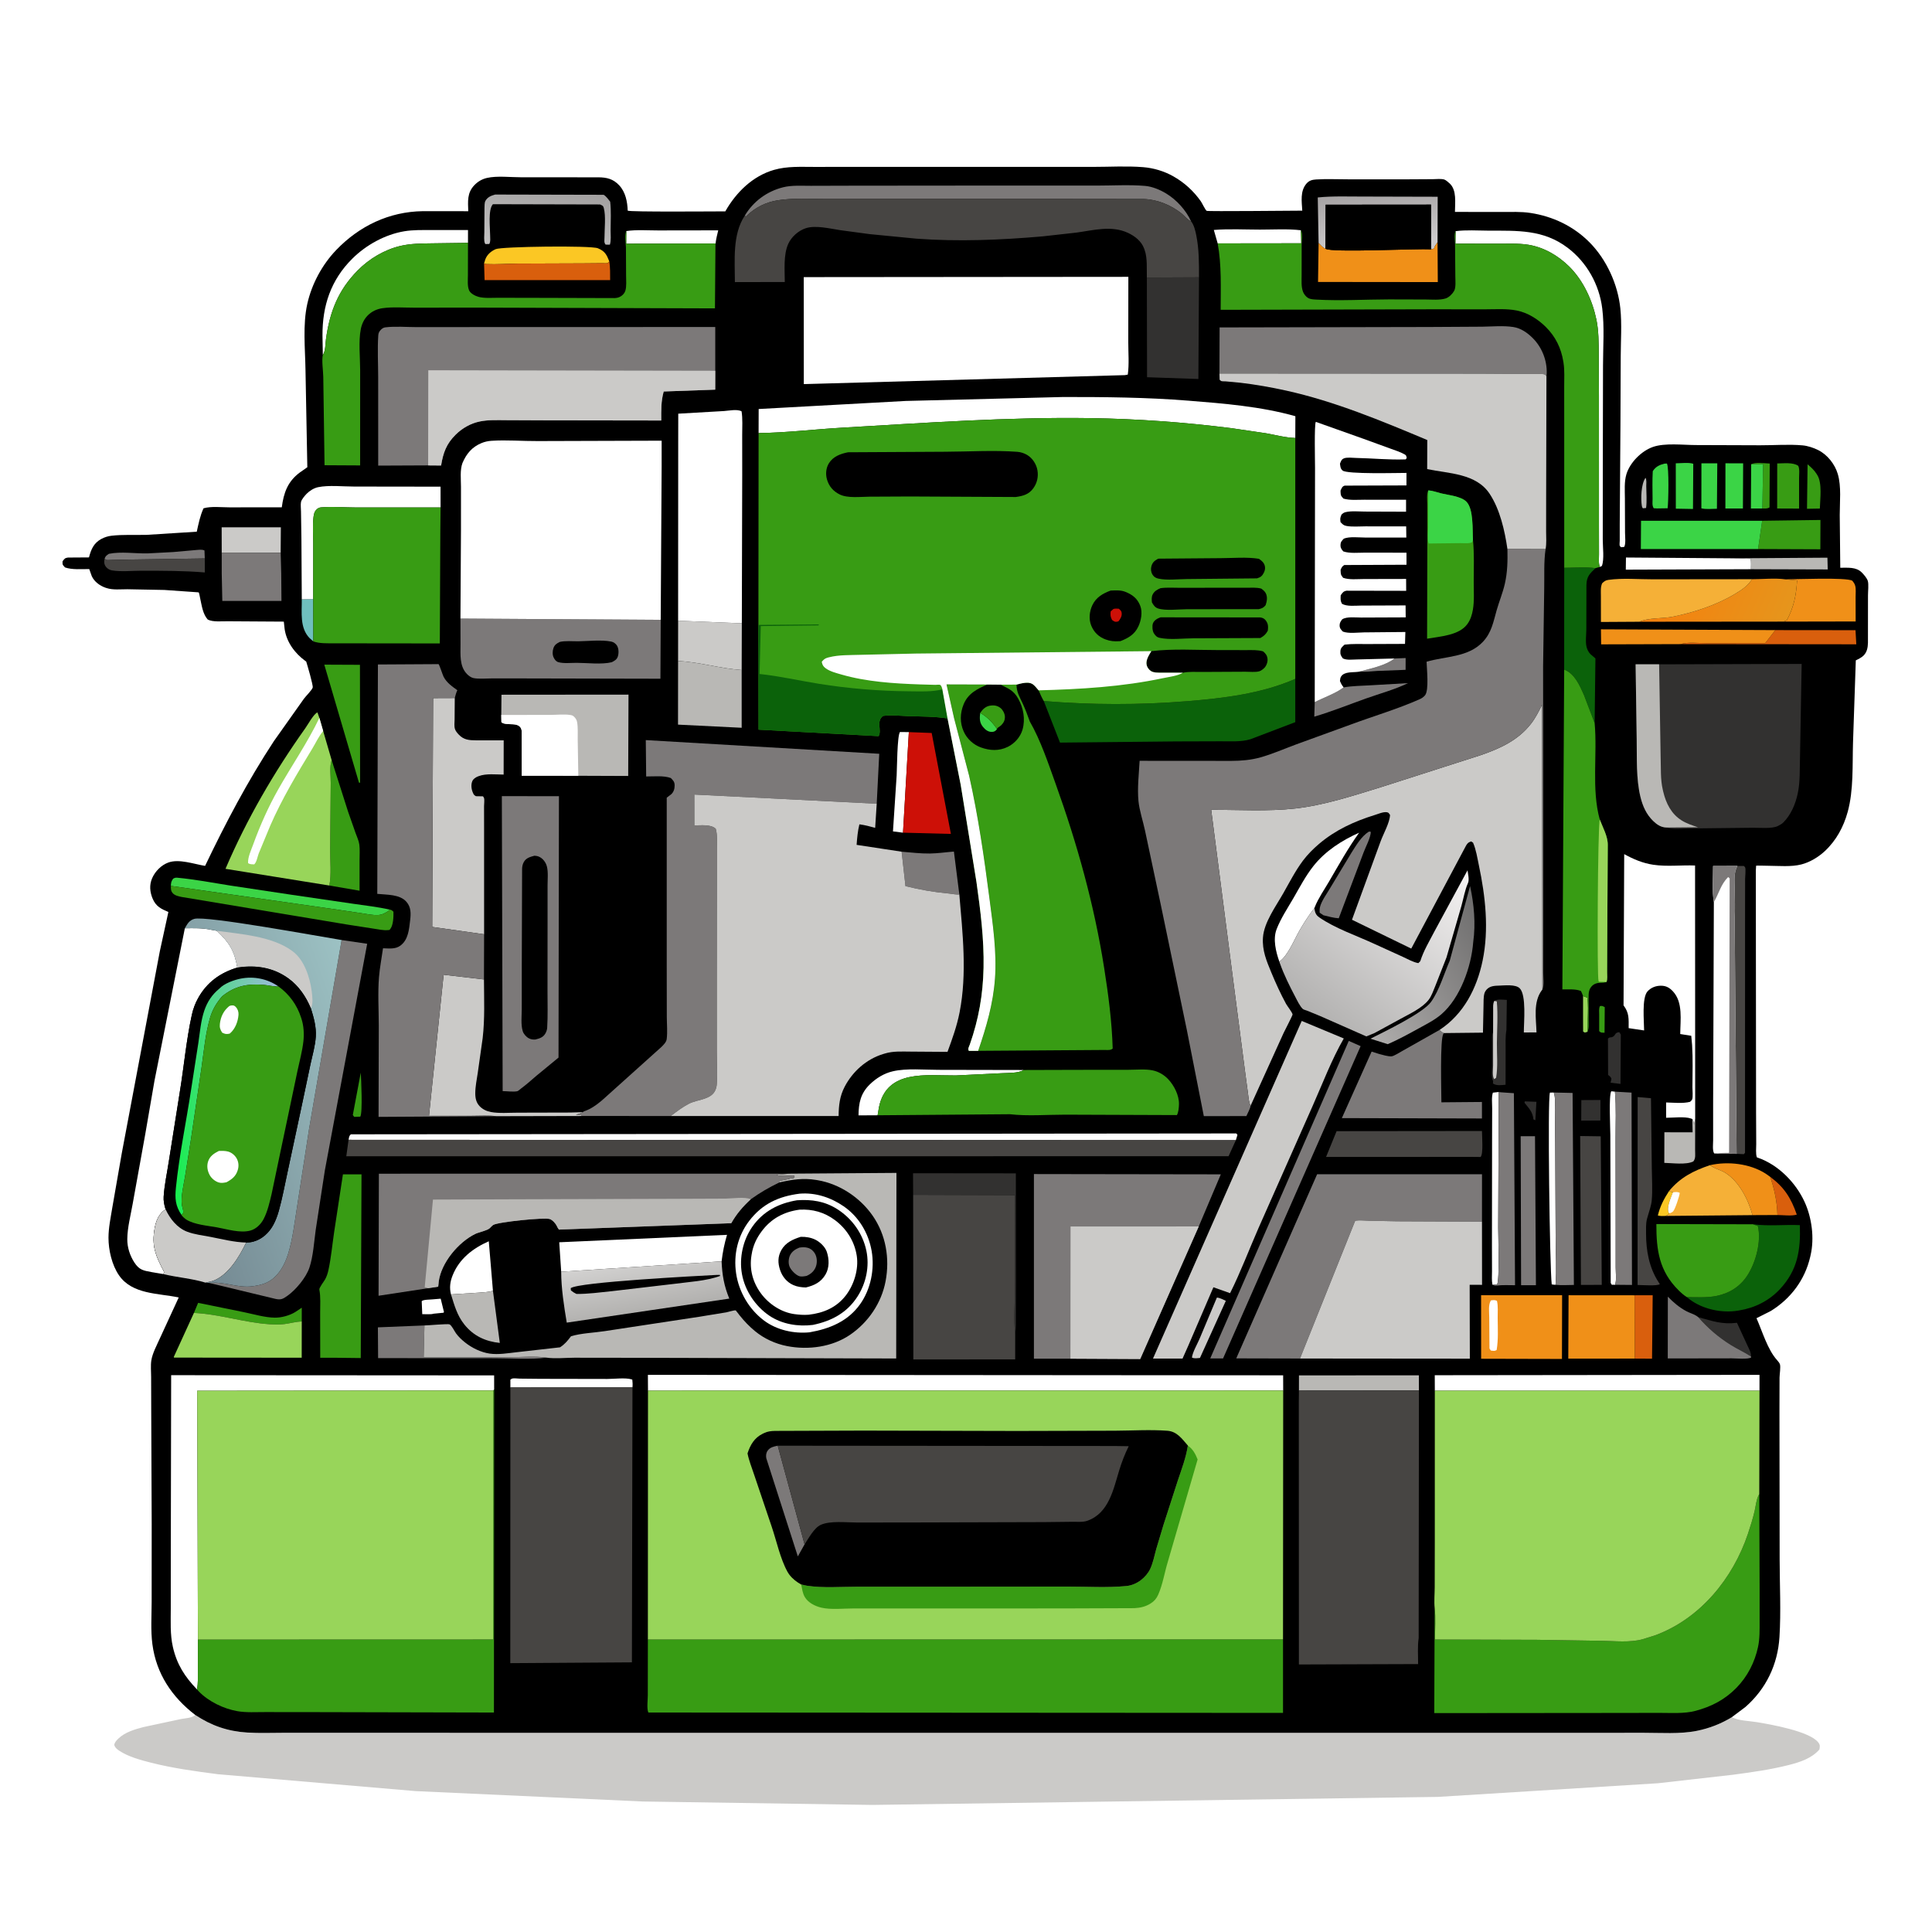 <?xml version="1.0" encoding="utf-8" ?>
<svg xmlns="http://www.w3.org/2000/svg" xmlns:xlink="http://www.w3.org/1999/xlink" width="1024" height="1024">
	<path fill="white" d="M-0 -0L1024 0L1024 1024L-0 1024L0 -0Z"/>
	<path fill="#CBCAC8" d="M103.451 908.944C112.103 914.669 120.751 917.653 131.082 918.284C137.666 918.686 144.394 918.399 150.998 918.403L187.464 918.406L299.25 918.434L652.075 918.437L826.645 918.445L871.013 918.411C880.08 918.398 890.488 919.172 899.357 917.385C905.951 916.056 912.178 913.654 917.915 910.132C921.396 912.027 927.03 912.099 930.989 912.745C938.478 913.966 959.241 917.61 963.75 923.554C964.782 924.914 964.576 925.634 964.331 927.25C960.114 932.093 953.918 934.018 947.828 935.558C938.146 938.005 928.342 939.326 918.459 940.661L878.75 945.159L762.106 952.395L462.341 956.648L340.674 954.831L220.313 949.324L115.541 940.377C103.537 938.818 91.737 937.226 79.984 934.249C74.423 932.84 68.097 931.127 63.25 927.95C62.025 927.147 60.891 926.219 60.537 924.75C60.857 923.369 61.75 922.427 62.75 921.468C66.314 918.05 71.424 916.596 76.083 915.371L95.937 911.123C97.914 910.731 101.328 910.597 102.913 909.394L103.451 908.944Z"/>
	<path d="M103.451 908.944C91.113 899.444 82.846 887.13 80.775 871.497C79.814 864.248 80.37 856.359 80.379 849.039L80.403 807.874L80.151 746.627L80.101 729.666C80.096 726.935 79.793 723.777 80.202 721.085C80.781 717.274 83.109 713.02 84.688 709.466L94.731 687.672C83.832 685.395 70.071 686.118 63.066 675.939C59.31 670.48 57.49 662.543 57.502 656.018C57.512 650.707 58.679 645.239 59.535 640L64.531 611.318L84.69 504.294L89.244 483.38C85.4 481.738 82.643 480.441 80.903 476.306C79.416 472.773 79.087 469.065 80.622 465.5C82.201 461.833 85.477 458.507 89.253 457.143C94.925 455.094 102.865 457.991 108.7 458.935C119.663 436.029 131.184 414.14 145.127 392.872L161.124 370.289C162.103 368.969 165.442 365.643 165.742 364.401C166.036 363.185 162.913 352.596 162.299 350.648L161.686 350.203C156.208 346.184 151.848 340.246 150.859 333.392L150.428 329.473L120.827 329.288C117.768 329.232 112.832 329.805 110.112 328.374C107.484 325.428 107 321.18 106.15 317.435C106.059 317.035 105.553 314.178 105.334 313.989C105.269 313.934 103.74 313.854 103.616 313.843L87.142 312.691L67.5 312.316C63.921 312.303 59.847 312.804 56.442 311.667L55.818 311.463C52.887 310.448 49.948 308.253 48.646 305.387L47.306 301.623C43.25 301.586 38.295 302.085 34.462 300.75C33.153 299.311 33.091 299.448 33.147 297.524C34.083 296.259 34.384 295.707 36 295.517L47.156 295.442C48.27 291.255 49.61 287.873 53.695 285.657C55.323 284.774 57.199 284.174 59.038 283.959C65.158 283.245 71.638 283.643 77.811 283.483L104.294 281.809C105.243 277.5 106.034 273.458 107.863 269.416C111.807 268.229 117.591 268.92 121.749 268.909L149.356 268.878C150.358 261.23 152.436 255.275 158.834 250.484L162.889 247.648L161.918 196.113C161.741 184.777 160.396 172.093 162.882 161.013C165.24 150.506 170.764 140.26 178.214 132.499C190.461 119.741 206.266 112.185 224.061 111.926L248.188 111.946C248.023 106.75 247.509 102.237 251.398 98.172C253.256 96.229 255.492 94.911 258.111 94.308C263.379 93.094 270.682 93.964 276.142 93.958L317.141 93.983C321.616 94.009 325.035 94.826 328.216 98.246C331.553 101.835 332.536 106.898 332.695 111.642C333.567 112.416 378.886 112.03 384.429 112.03C390.091 102.014 398.935 93.272 410.25 90.035C417.326 88.01 424.463 88.479 431.737 88.466L457.214 88.44L525.771 88.44L579.096 88.455C587.882 88.463 597.124 87.894 605.865 88.595C611.485 89.046 616.999 90.699 621.909 93.472C627.739 96.766 632.573 101.192 636.447 106.66C637.142 107.641 638.79 111.229 639.559 111.752C640.11 112.128 685.403 111.649 690.233 111.653C689.957 106.824 689.023 101.341 692.425 97.343C693.823 95.699 695.428 95.251 697.548 95.117C703.093 94.766 708.835 95.048 714.397 95.042L746.708 95.044L759.445 94.97C761.277 94.948 763.875 94.63 765.595 95.192C766.346 95.438 767.778 96.704 768.369 97.25C772.203 100.797 771.168 107.57 771.154 112.317L795.857 112.348C800.923 112.362 806.136 112.1 811.155 112.863C823.068 114.672 834.006 119.896 842.494 128.455C851.524 137.559 857.491 150.715 858.814 163.436C859.677 171.743 859.037 180.692 859.016 189.058L858.87 225.241L858.494 277.973L858.494 286.617C858.494 287.296 858.296 288.701 858.495 289.25C858.619 289.595 858.998 289.784 859.25 290.05L860.895 289.858C861.785 288.046 861.306 284.415 861.301 282.356L861.229 264.231C861.215 260.058 860.811 255.409 862.015 251.39C863.877 245.175 869.983 239.025 876.09 236.888C882.404 234.678 891.99 235.857 898.719 235.887L932.873 236.005C940.243 236.029 948.135 235.391 955.429 236.054C958.139 236.3 961.207 237.321 963.649 238.538C968.57 240.993 972.523 246.02 974.065 251.234C976.032 257.884 975.086 266.053 975.098 272.974L975.383 300.915C979.306 300.96 983.736 300.383 986.75 303.4C987.875 304.527 989.459 306.33 989.966 307.876C990.521 309.571 990.064 313.535 990.074 315.5L990.052 340.75C989.972 343.233 989.568 345.605 987.744 347.439C986.651 348.536 985.004 349.331 983.615 349.998L982.134 393.621C981.769 405.567 982.498 418.695 979.323 430.295C977.137 438.279 973.232 445.497 967.148 451.153C963.754 454.308 959.27 457.012 954.759 458.167C949.362 459.548 942.849 458.912 937.273 458.879C936.494 458.874 930.911 458.717 930.778 458.833C930.748 458.859 930.637 461.172 930.63 461.311L930.667 507.417L930.754 589.401L930.838 606.361C930.85 608.44 930.479 611.506 931.177 613.428L931.765 613.625C942.567 617.402 951.724 626.734 956.456 637C960.313 645.368 961.739 656.263 959.654 665.25L959.435 666.224C956.633 678.327 949.164 688.284 938.609 694.817L930.974 698.668C934.092 705.683 936.804 715.274 941.915 720.933C942.391 721.46 943.229 722.461 943.417 723.161C943.835 724.713 943.231 728.361 943.193 730.097L943.145 748.751L943.25 826.595C943.28 840.172 943.999 854.153 943.152 867.693C942.242 882.245 936.078 895.111 925.116 904.734L917.915 910.132C912.178 913.654 905.951 916.056 899.357 917.385C890.488 919.172 880.08 918.398 871.013 918.411L826.645 918.445L652.075 918.437L299.25 918.434L187.464 918.406L150.998 918.403C144.394 918.399 137.666 918.686 131.082 918.284C120.751 917.653 112.103 914.669 103.451 908.944Z"/>
	<path fill="#323130" d="M808.145 583.75L814.334 583.972L813.776 593.75L812.75 593.316C812.313 589.185 810.464 587.617 808.03 584.508L808.145 583.75Z"/>
	<path fill="#B9B8B5" d="M872.153 253.25C872.841 254.339 872.537 256.356 872.55 257.652C872.59 261.43 872.959 265.509 872.458 269.25L870.75 269.412C870.488 268.999 870.309 268.787 870.22 268.25C869.564 264.29 869.825 256.515 872.153 253.25Z"/>
	<path fill="#389C14" d="M850.445 547.377C849.113 547.276 848.544 547.533 847.599 546.5L847.602 537.829C847.607 536.379 847.353 534.583 847.986 533.25C849.276 532.996 849.396 533.275 850.549 533.797L850.445 547.377Z"/>
	<path fill="#98D55A" d="M839.059 527.948L841.267 528.75C841.85 532.452 841.637 536.166 841.536 539.898L841.418 546.88L840 547.297L839.084 546.75L839.054 539.166L839.059 527.948Z"/>
	<path fill="#FBC724" d="M884.613 631.297L886.686 631.972C885.673 634.756 883.195 639.982 884.496 642.761L884.711 643.161C884.084 644.001 883.672 644.045 882.74 644.469C881.358 644.512 880.049 644.613 878.698 644.25C879.82 639.438 881.928 635.41 884.613 631.297Z"/>
	<path fill="#389C14" d="M191.219 568.501C191.42 571.952 192.286 589.653 190.958 591.857L187.75 591.976L186.997 590.988L191.219 568.501Z"/>
	<path fill="white" d="M229.141 688.699L233.579 688.33L235.317 695.42L235.048 695.774L229.791 696.293C228.411 696.792 225.373 696.478 223.801 696.532L223.514 689.65C224.261 688.778 227.858 688.828 229.141 688.699Z"/>
	<path fill="#7C7979" d="M739.148 349.018L745.016 348.773L744.999 355.023L730.048 355.603C726.836 355.756 723.936 356.235 720.695 355.94C726.626 354.264 734.196 352.844 739.148 349.018Z"/>
	<path fill="#389C14" d="M928.162 246.06C930.283 244.834 935.443 245.601 937.994 245.687L937.869 268.96C936.601 269.692 935.527 269.495 934.091 269.527L934.486 246.044L928.162 246.06Z"/>
	<path fill="#323130" d="M838.134 583.074L848.277 583.018L848.247 593.903L838.08 593.964L838.134 583.074Z"/>
	<path fill="#6FBFBE" d="M159.95 317.639L166.002 317.535L166.06 339.955L164.117 338.25C158.786 332.78 160.027 324.746 159.95 317.639Z"/>
	<path fill="#D95F0D" d="M938.22 623.73C945.742 629.315 949.292 635.022 952.339 643.77C949.607 644.616 945.03 644.004 942.076 643.99C941.931 637.208 940.465 630.124 938.22 623.73Z"/>
	<path fill="#389C14" d="M958.052 246.087C959.873 247.641 961.507 249.105 962.812 251.152L963.25 251.869C965.868 256.087 964.692 264.586 964.56 269.549L957.751 269.67L958.052 246.087Z"/>
	<path fill="#3BD446" d="M928.162 246.06L934.486 246.044L934.091 269.527L928.008 269.518L928.162 246.06Z"/>
	<path fill="#CBCAC8" d="M644.97 687.75C646.557 687.83 648.265 688.824 649.719 689.471L635.999 719.75C634.622 719.844 633.011 720.187 631.75 719.53C632.145 716.559 634.531 712.52 635.76 709.669L644.97 687.75Z"/>
	<path fill="#323130" d="M858.901 574.494L853.614 573.853C853.86 573.093 853.984 572.528 854.086 571.75C853.757 571 853.562 570.725 852.903 570.188L852.323 569.75L852.255 550.5C853.482 549.349 853.582 550.146 854.75 549.552C856.553 548.635 855.557 547.389 858.25 547.054L859.061 548.36L858.901 574.494Z"/>
	<path fill="#7C7979" d="M55.447 296.035C55.966 294.64 56.566 294.321 57.75 293.522C64.18 292.243 71.609 293.44 78.195 293.314L91.825 292.593L103.792 291.528C105.279 291.436 106.991 291.108 108.377 291.75L108.539 295.995L68.199 296.583L59 296.791C58.372 296.797 56.686 296.965 56.201 296.74C55.889 296.595 55.698 296.27 55.447 296.035Z"/>
	<path fill="#3BD446" d="M882.128 245.75L883.501 245.671C884.683 247.515 884.314 266.188 883.876 269.399L878.25 269.483L876.5 269.378C875.558 267.934 875.909 266.163 875.897 264.454C875.863 259.558 875.709 254.639 876 249.75C877.462 247.378 879.496 246.425 882.128 245.75Z"/>
	<path fill="#323130" d="M900.113 698.123C907.621 700.162 912.627 702.089 920.626 701.112L926.143 713.062C926.97 714.854 928.196 716.925 928.039 718.942C924.671 716.739 920.934 715.061 917.5 712.935C910.918 708.86 905.194 703.954 900.113 698.123Z"/>
	<path fill="#3BD446" d="M901.793 245.568L910.195 245.582L910.01 269.653C907.447 269.662 904.226 270.056 901.759 269.428L901.793 245.568Z"/>
	<path fill="#3BD446" d="M888.198 245.558C890.854 245.546 895.029 244.992 897.467 245.808L897.322 269.771L888.223 269.607L888.198 245.558Z"/>
	<path fill="#3BD446" d="M914.523 245.552L923.906 245.568L923.784 269.505L914.488 269.505L914.523 245.552Z"/>
	<path fill="#B9B8B5" d="M918.801 295.922L968.572 295.583L968.735 301.815L927.999 301.693C928.064 299.836 928.182 298.048 927.847 296.212L918.801 295.922Z"/>
	<path fill="#389C14" d="M102.784 695.877L105.007 690.537L129.201 695.463C134.435 696.518 140.335 698.337 145.679 698.386C149.187 698.419 153.364 697.288 156.397 695.469L159.94 693.117L159.941 700.42C156.873 700.474 153.829 701.395 150.794 701.776C148.126 702.111 145.359 702.033 142.683 701.853C129.252 700.953 116.103 696.469 102.784 695.877Z"/>
	<path fill="#B9B8B5" d="M896.96 593.101L897.299 593.691C897.752 594.592 897.791 595.266 897.858 596.25L898.484 592.98L898.444 609.559C898.425 611.688 898.874 613.916 897.508 615.584C893.7 617.501 886.432 616.422 882.11 616.35L882.156 600.129L897.106 600.143L896.96 593.101Z"/>
	<path fill="#389C14" d="M941.963 245.639C945.222 245.625 950.378 244.93 953.113 246.909C953.947 248.564 953.55 251.643 953.554 253.522L953.558 269.572L941.934 269.524L941.963 245.639Z"/>
	<path fill="white" d="M856.029 680.966L854.262 680.939L853.702 680L853.511 601.671C853.507 597.496 852.622 580.72 854 578.389L855.955 578.598C856.703 586.926 856.266 595.631 856.286 603.996L856.347 651.381L856.349 671.879C856.349 674.467 856.875 678.571 856.029 680.966Z"/>
	<path fill="white" d="M478.609 441.332L473.293 440.654L475.25 410.946C475.439 407.591 475.505 389.922 477 387.984L481.706 388.033L478.609 441.332Z"/>
	<path fill="white" d="M270.515 735.367L270.51 731.25C270.84 731.051 271.129 730.757 271.5 730.653C272.445 730.391 274.303 730.689 275.379 730.701L286.534 730.812L321.875 730.878C325.413 730.883 331.459 730.111 334.716 731.081L335.136 731.25C335.293 732.674 335.361 733.875 335.224 735.298L270.515 735.367Z"/>
	<path fill="white" d="M824.467 680.984C823.778 680.975 823.123 680.853 822.444 680.75C821.404 671.776 820.156 581.844 821.511 579.106L823.525 579.059C824.514 581.656 824.1 585.397 824.134 588.184L824.306 606.049L824.534 656.524C824.536 664.542 825.103 673.012 824.467 680.984Z"/>
	<path fill="#D95F0D" d="M866.373 686.531L875.96 686.519L875.617 720.138L866.502 720.086L866.373 686.531Z"/>
	<path fill="#323130" d="M792.014 530.515C793.668 529.38 796.69 529.905 798.655 529.971L798.44 545.928C797.811 549.486 798.024 553.233 798.013 556.839L797.984 574.941C795.695 575.143 793.138 575.582 791.259 574.25C791.318 573.913 791.443 573.329 791.385 573L790.874 571.75C790.516 569.703 790.835 567.008 790.833 564.904L790.851 552.453C790.852 550.715 790.578 548.674 791.373 547.122L791.413 535.419C791.424 533.692 791.225 532.105 792.014 530.515Z"/>
	<path fill="#CBCAC8" d="M792.014 530.515L793.333 530.774C794.004 537.965 793.434 545.696 793.39 552.943C793.354 558.766 793.962 565.568 792.961 571.25L792 571.959C790.83 570.691 791.373 566.589 791.383 564.759L791.373 547.122L791.413 535.419C791.424 533.692 791.225 532.105 792.014 530.515Z"/>
	<path fill="#7C7979" d="M712.158 364.336C716.759 363.499 721.489 363.532 726.147 363.235L746.284 362.071C739.373 365.425 731.585 367.536 724.324 370.107C715.096 373.375 705.986 377.072 696.595 379.847L696.837 372.176C701.762 369.609 707.75 367.652 712.158 364.336Z"/>
	<path fill="white" d="M645.394 128.999L643.353 121.881C651.366 121.234 659.726 121.689 667.777 121.7C674.878 121.711 682.457 121.206 689.495 122.042L689.695 128.943L645.394 128.999Z"/>
	<path fill="#474543" d="M108.539 295.995L108.552 303.411C97.517 302.478 86.227 302.509 75.154 302.49C70.221 302.482 64.207 303.13 59.387 302.329C58.247 302.14 57.134 301.545 56.36 300.684C55.401 299.619 55.088 298.421 55.284 297.017L55.447 296.035C55.698 296.27 55.889 296.595 56.201 296.74C56.686 296.965 58.372 296.797 59 296.791L68.199 296.583L108.539 295.995Z"/>
	<path fill="white" d="M331.962 122.464C337.385 121.667 343.395 122.148 348.885 122.136L380.675 122.088C380.127 124.398 379.513 126.692 379.274 129.059L331.904 129.155L331.962 122.464Z"/>
	<path fill="white" d="M791.029 680.937C790.561 678.665 790.797 676.135 790.793 673.81L790.76 659.971L790.828 604.051L790.876 587.43C790.884 584.924 790.478 581.499 791.25 579.135L794.375 578.78L794.078 650.588C794.065 655.106 794.9 678.237 793.482 680.866L791.029 680.937Z"/>
	<path fill="#D95F0D" d="M940.969 333.969L983.456 334.014L983.88 341.491L890.714 341.4C894.506 340.154 900.506 340.904 904.546 340.895L935.622 340.863L940.969 333.969Z"/>
	<path fill="white" d="M927.999 301.693L861.711 301.93L861.788 295.491L918.801 295.922L927.847 296.212C928.182 298.048 928.064 299.836 927.999 301.693Z"/>
	<path fill="#7C7979" d="M725.558 440.75L726.511 440.844C726.668 443.639 723.781 448.938 722.727 451.829L709.561 486.713C706.8 486.526 704.13 485.76 701.448 485.11L699.439 483.75C699.383 482.68 699.369 481.814 699.625 480.758C700.421 477.469 703.351 473.562 705.075 470.583L716.268 452.014C718.801 448.044 721.496 443.323 725.558 440.75Z"/>
	<path fill="#CBCAC8" d="M117.513 293.058L117.485 279.488L148.866 279.492L148.759 293.004L117.513 293.058Z"/>
	<path fill="white" d="M465.153 591.119L455.024 591.171C455.119 584.625 456.106 579.548 461.023 574.751C464.402 571.455 468.531 568.905 473.161 567.82C480.507 566.1 489.893 567.054 497.466 567.035L542.516 567.124C539.808 568.904 534.179 568.626 530.954 568.82L506.628 570.005C491.151 570.142 470.055 566.572 465.874 586.81L465.153 591.119Z"/>
	<defs>
		<linearGradient id="gradient_0" gradientUnits="userSpaceOnUse" x1="728.331" y1="101.554" x2="732.004" y2="130.16">
			<stop offset="0" stop-color="#A7A4A5"/>
			<stop offset="1" stop-color="#CDCBCC"/>
		</linearGradient>
	</defs>
	<path fill="url(#gradient_0)" d="M698.885 128.806L698.437 104.659C706.574 103.805 715.326 104.232 723.518 104.177L762.005 104.278L761.93 128.439L761.627 128.846C760.92 129.81 760.345 130.563 760.056 131.75L758.474 132.17L758.49 108.446L702.617 108.491L702.525 131.824C701.125 131.356 699.914 129.827 698.885 128.806Z"/>
	<path fill="white" d="M239.035 686.051C238.127 682.536 238.563 679.334 239.892 676C243.432 667.122 250.628 661.646 259.067 657.901L261.268 684.134C258.885 684.887 256.406 684.908 253.933 685.126L239.035 686.051Z"/>
	<path fill="#7C7979" d="M289.691 719.581C280.911 720.698 270.99 719.887 262.104 719.901L200.404 719.825L200.289 703.52L224.962 702.517L224.564 719.456L269.364 719.388C275.811 719.379 283.399 718.596 289.691 719.581Z"/>
	<path fill="#B9B8B5" d="M261.268 684.134L264.91 711.78C257.342 711.011 250.999 708.093 246.164 702.069C242.26 697.204 240.846 691.868 239.035 686.051L253.933 685.126C256.406 684.908 258.885 684.887 261.268 684.134Z"/>
	<defs>
		<linearGradient id="gradient_1" gradientUnits="userSpaceOnUse" x1="293.795" y1="98.894" x2="286.855" y2="133.831">
			<stop offset="0" stop-color="#A3A1A1"/>
			<stop offset="1" stop-color="#C2C1C1"/>
		</linearGradient>
	</defs>
	<path fill="url(#gradient_1)" d="M262.45 103.11L319.947 103.241C321.331 104.06 322.385 105.638 323.407 106.877C324.017 111.785 323.643 117.116 323.634 122.072C323.63 124.443 323.98 127.457 323.25 129.684L321 129.659C320.026 128.587 320.399 127.299 320.396 125.88C320.385 121.28 321.184 114.555 320.015 110.214C319.655 108.875 319.24 109.017 318.096 108.37L261.25 108.233C258.617 111.112 259.761 120.666 259.785 124.764C259.794 126.252 260.096 127.989 259.329 129.311L257.25 129.365L257.012 128.959C256.365 127.448 256.715 124.774 256.705 123.124L256.78 110.441C256.824 109.335 256.738 107.459 257.264 106.503C258.399 104.439 260.305 103.707 262.45 103.11Z"/>
	<path fill="#F09018" d="M906.314 617.564C915.778 615.422 927.464 616.691 935.81 622.034L938.22 623.73C940.465 630.124 941.931 637.208 942.076 643.99L928.856 644.05C926.677 635.864 921.78 626.239 914.492 621.643C912.164 620.174 909.426 619.601 907.132 618.114L906.314 617.564Z"/>
	<path fill="#389C14" d="M933.992 276.016L964.879 275.592L964.821 291.137L931.815 291.008L933.992 276.016Z"/>
	<path fill="#B9B8B5" d="M688.464 736.997L688.475 728.985L752.036 728.942L752.063 736.939L688.464 736.997Z"/>
	<path fill="#3BD446" d="M90.549 469.545C90.687 467.715 90.681 467.31 91.75 465.733C92.515 465.301 93.041 465.117 93.931 465.201C103.206 466.072 112.587 467.844 121.786 469.321L154.41 474.228L187.344 479.037C193.737 479.97 200.159 480.67 206.469 482.094L206.219 482.58C204.432 483.839 202.534 484.897 200.298 484.992C197.406 485.116 194.353 484.431 191.5 484.003L174.926 481.559L90.549 469.545Z"/>
	<path fill="#FBC724" d="M256.564 139.549L256.788 138.862L257.21 137.522C258.137 134.93 260.267 133.134 262.75 132.045C265.919 130.655 313.152 130.041 316.886 131.583C320.632 133.131 321.5 134.919 322.955 138.556C322.637 138.85 322.389 139.248 322 139.437C321.59 139.637 319.687 139.488 319.188 139.498L308.795 139.588L274.25 139.714C268.829 139.755 263.279 140.206 257.875 139.961C257.141 139.928 257.351 139.921 256.564 139.549Z"/>
	<path fill="#7C7979" d="M477.881 451.416C482.816 451.823 487.891 452.452 492.842 452.383C497.094 452.324 501.351 451.675 505.592 451.351L508.462 474.042C506.991 474.296 504.622 473.741 503.095 473.603C495.059 472.876 487.742 471.601 479.921 469.666L477.881 451.416Z"/>
	<path fill="#D95F0D" d="M322.955 138.556C323.433 141.876 323.405 145.134 323.387 148.48L256.841 148.477L256.564 139.549C257.351 139.921 257.141 139.928 257.875 139.961C263.279 140.206 268.829 139.755 274.25 139.714L308.795 139.588L319.188 139.498C319.687 139.488 321.59 139.637 322 139.437C322.389 139.248 322.637 138.85 322.955 138.556Z"/>
	<path fill="#389C14" d="M171.885 352.282L190.78 352.367L190.86 414.75L190.721 414.883L190.25 414.794L171.885 352.282Z"/>
	<path fill="#7C7979" d="M805.989 602.229L813.585 602.208L814.076 681.193L806.206 681.196L805.989 602.229Z"/>
	<path fill="white" d="M171.105 188.138L170.921 177.863C170.841 162.086 175.314 148.455 186.732 137.095C193.996 129.867 204.084 124.29 214.239 122.584C218.974 121.789 223.903 121.94 228.689 121.931L248.049 121.929L248.045 128.719L229.113 128.97C223.494 129.055 217.773 129.044 212.271 130.33C203.784 132.313 195.752 137.101 189.654 143.25C179.221 153.769 174.757 165.319 172.772 179.735C172.448 182.083 172.522 186.254 171.105 188.138Z"/>
	<path fill="#F09018" d="M890.714 341.4L848.633 341.522L848.529 333.56L940.969 333.969L935.622 340.863L904.546 340.895C900.506 340.904 894.506 340.154 890.714 341.4Z"/>
	<path fill="#323130" d="M483.987 633.285L483.925 621.846L538.426 621.902L538.469 680.186L538.409 697.472C538.368 700.613 538.551 704.036 538.08 707.137C537.207 699.512 537.93 690.963 537.941 683.24L537.991 633.455L483.987 633.285Z"/>
	<path fill="#474543" d="M867.992 581.459L875.051 582.091L875.494 619.173C875.536 624.729 875.955 630.669 875.462 636.19C875.222 638.883 874.139 641.895 873.382 644.5L872.88 646.27C872.309 648.677 872.444 651.411 872.445 653.882C872.448 662.897 874.083 671.881 879.054 679.541L879.75 680.616C878.433 681.725 870.146 681.061 867.952 681.067L867.992 581.459Z"/>
	<path fill="#7C7979" d="M928.039 718.942L928.146 719.476C926.712 720.571 919.945 719.955 917.847 719.952L883.948 720.008L883.994 687.256C886.868 690.269 890.119 693.004 893.816 694.968C895.515 695.87 897.475 696.389 899.102 697.392L900.113 698.123C905.194 703.954 910.918 708.86 917.5 712.935C920.934 715.061 924.671 716.739 928.039 718.942Z"/>
	<path fill="#389C14" d="M175.802 402.946L184.525 430.304L188.425 441.414C189.102 443.319 190.185 445.602 190.449 447.605C190.806 450.314 190.56 453.395 190.576 456.141L190.578 472.097L174.55 469.347C175.706 463.573 174.948 456.341 174.98 450.384L175.301 414.921C175.331 411.281 174.552 406.284 175.802 402.946Z"/>
	<path fill="#F09018" d="M946.36 307.068C951.69 307.043 978.553 305.944 981.75 307.772C982.474 308.679 982.963 309.306 983.289 310.445C983.776 312.143 983.499 314.558 983.51 316.363L983.536 329.393L945.311 329.466L947.058 328.75C950.797 321.749 952.031 315.499 952.489 307.619L946.36 307.068Z"/>
	<path fill="white" d="M678.07 509.66C676.244 504.462 674.584 497.792 676.628 492.5C678.862 486.713 682.46 481.353 685.559 476C688.903 470.222 692.008 464.241 696.163 458.987C702.45 451.035 711.218 445.437 720.368 441.348C714.442 449.608 709.558 458.414 704.443 467.184C701.867 471.6 698.821 475.928 696.903 480.668L696.631 481.349C693.685 485.121 691.113 489.121 688.722 493.264C685.957 498.054 682.604 506.608 678.07 509.66Z"/>
	<path fill="#389C14" d="M90.549 469.545L174.926 481.559L191.5 484.003C194.353 484.431 197.406 485.116 200.298 484.992C202.534 484.897 204.432 483.839 206.219 482.58L206.469 482.094C207.497 482.261 207.815 482.515 208.541 483.25C208.606 485.715 208.487 490.293 206.904 492.301C206.311 493.052 206.573 492.873 205.598 492.975C203.299 493.216 200.607 492.575 198.323 492.25L183.938 490.017L146.497 483.778L96.25 475.406C94.695 475.079 92.695 474.673 91.579 473.424C90.448 472.158 90.618 471.106 90.549 469.545Z"/>
	<path fill="#474543" d="M920.869 458.977L924.25 458.973C924.486 459.232 924.818 459.429 924.957 459.75C925.395 460.761 924.949 464.637 924.947 465.874L924.915 487.963L924.901 611L924.25 611.737L920.432 611.553L919.41 487.26C919.732 481.84 919.502 476.255 919.434 470.824C919.383 466.763 918.838 462.65 920.869 458.977Z"/>
	<path fill="#CBCAC8" d="M359.418 328.978L393.184 330.37L393.103 355.116C381.792 354.398 370.68 350.841 359.399 350.356L359.418 328.978Z"/>
	<path fill="#7C7979" d="M117.513 293.058L148.759 293.004L149.057 304.01L149.18 318.506L117.829 318.495L117.523 303.96L117.513 293.058Z"/>
	<defs>
		<linearGradient id="gradient_2" gradientUnits="userSpaceOnUse" x1="791.72" y1="492.112" x2="718.427" y2="536.272">
			<stop offset="0" stop-color="#6E6D6D"/>
			<stop offset="1" stop-color="#AFADAC"/>
		</linearGradient>
	</defs>
	<path fill="url(#gradient_2)" d="M768.419 509.137L779.167 469.626C781.278 479.243 782.213 489.556 780.837 499.323C779.868 512.237 773.978 529.008 763.889 537.645C760.434 540.602 756.18 542.746 752.21 544.93C746.759 547.927 741.252 550.972 735.538 553.439L726.375 550.526C733.595 546.869 754.175 537.051 758.505 531C762.869 524.901 765.408 516.02 768.419 509.137Z"/>
	<path fill="#F5B037" d="M884.613 631.297C890.545 624.071 897.59 620.516 906.314 617.564L907.132 618.114C909.426 619.601 912.164 620.174 914.492 621.643C921.78 626.239 926.677 635.864 928.856 644.05L882.74 644.469C883.672 644.045 884.084 644.001 884.711 643.161L884.496 642.761C883.195 639.982 885.673 634.756 886.686 631.972L884.613 631.297Z"/>
	<path fill="white" d="M886.686 631.972C888.024 631.815 889.044 631.585 890.289 632.25C890.233 633.704 887.762 641.236 886.722 642.121C886.085 642.663 885.481 642.873 884.711 643.161L884.496 642.761C883.195 639.982 885.673 634.756 886.686 631.972Z"/>
	<path fill="#474543" d="M837.528 602.119L848.424 602.268L848.961 681.004L837.922 681.031L837.528 602.119Z"/>
	<path fill="#0B620A" d="M829.08 300.943C834.384 300.937 840.439 300.392 845.648 301.124C842.673 303.97 840.95 305.544 840.848 309.95L840.789 333.536C840.785 336.375 840.223 340.326 840.94 343.011C841.315 344.417 841.99 345.73 843.023 346.763L845.614 348.983L845.189 383.216L839.532 368.382C837.257 363.276 834.601 357.006 829.045 354.889L829.08 300.943Z"/>
	<path fill="#7C7979" d="M794.375 578.78L795.357 578.929L802.395 579.418L803.004 681.193C799.803 681.2 796.376 680.969 793.216 681.399C792.286 681.525 791.861 681.312 791.029 680.937L793.482 680.866C794.9 678.237 794.065 655.106 794.078 650.588L794.375 578.78Z"/>
	<path fill="#7C7979" d="M855.955 578.598L864.748 579.104L864.983 681.046L856.029 680.966C856.875 678.571 856.349 674.467 856.349 671.879L856.347 651.381L856.286 603.996C856.266 595.631 856.703 586.926 855.955 578.598Z"/>
	<path fill="white" d="M771.514 122.518C777.144 121.782 783.129 122.229 788.821 122.25C804.166 122.309 817.954 121.53 830.892 131.334C841.056 139.036 847.63 150.787 849.211 163.429C850.434 173.203 849.646 183.76 849.632 193.639L849.521 251.092L849.497 286.062C849.494 289.981 850.365 296.537 849.022 299.989L847.95 300.472C847.18 298.682 847.523 295.772 847.506 293.779L847.483 278.879L847.474 209.895L847.382 187.692C847.323 181.645 847.367 175.38 846.136 169.437C844.017 159.219 839.228 148.737 831.783 141.336C825.918 135.506 818.265 131.018 810.005 129.712C804.617 128.86 798.732 129.195 793.29 129.171L771.4 129.125L771.514 122.518Z"/>
	<defs>
		<linearGradient id="gradient_3" gradientUnits="userSpaceOnUse" x1="888.512" y1="307.028" x2="945.326" y2="330.872">
			<stop offset="0" stop-color="#F3820F"/>
			<stop offset="1" stop-color="#E6951C"/>
		</linearGradient>
	</defs>
	<path fill="url(#gradient_3)" d="M928.639 306.987C934.219 307.007 940.913 306.28 946.36 307.068L952.489 307.619C952.031 315.499 950.797 321.749 947.058 328.75L945.311 329.466L868.88 329.536C873.62 327.362 881.273 327.936 886.539 326.885C897.666 324.664 909.78 320.708 919.531 314.836C923.248 312.597 926.187 310.694 928.639 306.987Z"/>
	<path fill="#3BD446" d="M931.815 291.008L869.676 291.001L869.781 276.003L933.992 276.016L931.815 291.008Z"/>
	<path fill="#7C7979" d="M823.525 579.059L833.509 579.281L834.195 681.048C831.015 681.059 827.617 681.314 824.467 680.984C825.103 673.012 824.536 664.542 824.534 656.524L824.306 606.049L824.134 588.184C824.1 585.397 824.514 581.656 823.525 579.059Z"/>
	<path fill="#CD1007" d="M481.706 388.033L493.813 388.496L504 441.997L478.609 441.332L481.706 388.033Z"/>
	<path fill="#474543" d="M708.424 599.54L785.48 599.456C785.476 602.163 786.291 611.646 784.75 613.226L780.25 613.179L702.843 613.199L708.424 599.54Z"/>
	<path fill="#B9B8B5" d="M359.399 350.356C370.68 350.841 381.792 354.398 393.103 355.116L393.102 385.734L359.364 384.068L359.399 350.356Z"/>
	<path fill="#F09018" d="M761.93 128.439L762.066 149.512L698.587 149.443L698.885 128.806C699.914 129.827 701.125 131.356 702.525 131.824C705.993 134.069 750.137 131.634 758.474 132.17L760.056 131.75C760.345 130.563 760.92 129.81 761.627 128.846L761.93 128.439Z"/>
	<path fill="white" d="M159.95 317.639L159.758 285.734L159.537 271.191C159.536 269.727 159.238 267.355 159.552 265.989C159.843 264.72 161.612 262.628 162.529 261.704C164.127 260.093 166.393 258.667 168.638 258.209C174.333 257.047 181.861 257.893 187.735 257.882L233.5 257.944L233.511 268.969L188.943 268.978C182.868 268.974 176.261 268.363 170.25 268.904C169.16 269.002 168.546 269.29 167.762 270.067C166.563 271.256 166.328 272.64 166.14 274.248C165.631 278.61 166.012 283.452 166.017 287.867L166.002 317.535L159.95 317.639Z"/>
	<path fill="#0B620A" d="M928.963 648.856L929.439 648.924C937.377 649.971 945.923 648.993 953.958 649.342C954.419 662.467 952.807 673.154 943.465 683.197C937.667 689.43 930.124 693.22 921.75 694.565L920.996 694.694C912.514 696.056 902.592 693.929 895.662 688.774L894.095 687.51C899.293 687.523 904.669 687.898 909.788 686.871C916.675 685.489 922.423 681.828 926.238 675.869C930.668 668.948 933.616 657.894 931.71 649.797L928.963 648.856Z"/>
	<path fill="#F09018" d="M866.502 720.086L831.226 720.104L831.376 686.503L866.373 686.531L866.502 720.086Z"/>
	<path fill="#7C7979" d="M714.878 551.703L721.157 554.484L648.244 720.008L641.448 719.997L714.878 551.703Z"/>
	<path fill="#98D55A" d="M102.784 695.877C116.103 696.469 129.252 700.953 142.683 701.853C145.359 702.033 148.126 702.111 150.794 701.776C153.829 701.395 156.873 700.474 159.941 700.42L159.914 719.617L92.249 719.558L92.098 719.229L102.784 695.877Z"/>
	<path fill="white" d="M297.444 674.037L296.405 658.428L385.332 654.491C383.947 659.195 383.036 663.654 382.46 668.532L297.444 674.037Z"/>
	<path d="M702.525 131.824L702.617 108.491L758.49 108.446L758.474 132.17C750.137 131.634 705.993 134.069 702.525 131.824Z"/>
	<path fill="#F5B037" d="M868.88 329.536L848.525 329.658L848.506 315.845C848.513 313.59 848.226 311.247 849.167 309.157C850.3 308.114 850.905 307.568 852.5 307.342C859.927 306.287 868.654 307.079 876.199 307.043L928.639 306.987C926.187 310.694 923.248 312.597 919.531 314.836C909.78 320.708 897.666 324.664 886.539 326.885C881.273 327.936 873.62 327.362 868.88 329.536Z"/>
	<path fill="white" d="M760.486 737.097L760.452 728.894L932.575 728.696L932.565 737.086L760.486 737.097Z"/>
	<path fill="#F09018" d="M785.008 686.497L827.95 686.498L827.869 720.268L785.033 720.17L785.008 686.497Z"/>
	<path fill="white" d="M790.192 689.25C791.487 689.08 792.218 688.882 793.426 689.5C794.09 692.227 793.773 695.755 793.799 698.579C793.851 704.153 794.187 710.051 793.25 715.558C792.087 716.229 791.466 715.94 790.175 715.817L789.461 714.75L789.333 698.149C789.32 695.276 788.731 691.714 790.192 689.25Z"/>
	<path fill="#323130" d="M635.496 146.968L635.166 200.876L607.959 199.943L607.854 147.094L635.496 146.968Z"/>
	<path fill="white" d="M184.749 604.119C185.039 602.866 184.947 602.019 186 601.21L655.253 600.747L655.876 601.5L655.03 604.323L184.749 604.119Z"/>
	<path fill="#7C7979" d="M394.706 114.373C399.22 106.764 406.404 101.471 414.959 99.29C419.67 98.09 424.887 98.504 429.728 98.483L451.925 98.421L528.983 98.352L581.08 98.369C589.589 98.378 598.489 97.815 606.949 98.536C610.732 98.858 614.895 100.606 618.122 102.572C623.636 105.93 628.593 111.37 631.261 117.253C629.903 117.017 627.482 114.112 626.243 113.132C620.63 108.693 613.433 105.706 606.247 105.49L563.822 105.438L480.407 105.427L437.518 105.458C429.227 105.478 420.381 104.861 412.203 106.164C406.057 107.143 400.499 109.842 396.02 114.148L395.425 114.725L394.706 114.373Z"/>
	<path fill="#389C14" d="M181.757 622.429L191.608 622.437L191.205 719.796L178.537 719.649L169.73 719.636L169.69 695.855C169.671 691.87 170.027 687.418 169.256 683.518C169.067 682.561 171.731 679.162 172.324 678.081C173.186 676.51 173.714 674.837 174.091 673.09C175.514 666.481 176.123 659.66 177.11 652.977L181.757 622.429Z"/>
	<path fill="#389C14" d="M756.993 259.946C759.313 260.041 761.51 260.919 763.75 261.48C767.516 262.424 774.384 263.027 777.204 265.901C781.107 269.88 780.353 280.778 780.699 286.149C781.437 293.451 781.118 301.145 781.106 308.507C781.099 313.271 781.471 318.44 780.672 323.117C780.2 325.879 779.402 328.453 777.75 330.745C773.392 336.793 763.265 337.32 756.386 338.524L756.538 284.5L756.486 267.471C756.479 265.117 756.07 262.098 756.993 259.946Z"/>
	<path fill="#3BD446" d="M756.993 259.946C759.313 260.041 761.51 260.919 763.75 261.48C767.516 262.424 774.384 263.027 777.204 265.901C781.107 269.88 780.353 280.778 780.699 286.149L780.37 287.252C779.249 288.263 775.671 287.857 774.068 287.876L757.217 288.067C756.49 285.766 756.955 282.05 756.964 279.568L756.993 259.946Z"/>
	<path fill="#389C14" d="M894.095 687.51C892.509 686.55 890.967 685.159 889.649 683.851C879.377 673.652 877.882 662.587 877.908 648.781L928.486 648.892L928.963 648.856L931.71 649.797C933.616 657.894 930.668 668.948 926.238 675.869C922.423 681.828 916.675 685.489 909.788 686.871C904.669 687.898 899.293 687.523 894.095 687.51Z"/>
	<path fill="white" d="M908.378 478.15C907.336 472.238 908.017 465.051 907.97 458.992L920.869 458.977C918.838 462.65 919.383 466.763 919.434 470.824C919.502 476.255 919.732 481.84 919.41 487.26L920.432 611.553L910.418 611.414L908.55 611.34C907.533 609.789 907.998 606.289 907.998 604.336L907.997 584.542L908.378 478.15Z"/>
	<path fill="#7C7979" d="M908.378 478.15C907.336 472.238 908.017 465.051 907.97 458.992L920.869 458.977C918.838 462.65 919.383 466.763 919.434 470.824C919.502 476.255 919.732 481.84 919.41 487.26L920.432 611.553L910.418 611.414C912.213 610.924 914.566 611.103 916.446 611.022L916.743 465.526L915.932 464.855C911.982 468.898 911.104 473.49 908.378 478.15Z"/>
	<path fill="#CBCAC8" d="M263.143 591.601C258.908 591.08 254.376 591.394 250.092 591.395L227.373 591.41L235.127 516.623L256.51 519.125C256.562 529.428 257.018 539.967 255.827 550.211L253.228 568.609C252.691 572.196 251.899 575.929 251.909 579.555C251.917 582.13 252.421 584.449 254.259 586.353C255.86 588.012 257.985 588.991 260.235 589.402C264.673 590.211 269.865 589.731 274.377 589.74L302.317 589.67L308.895 589.474L308.477 589.682C307.365 590.229 306.496 590.595 305.245 590.75C306.287 591.095 307.128 591.022 308.209 591.003L308.334 591.501L263.143 591.601Z"/>
	<path fill="#7C7979" d="M765.448 547.548L765.071 547.889C763.124 550.18 763.98 579.141 763.975 584.251L785.463 584.066L785.468 592.822L711.206 592.626L726.989 557.369L731.069 558.657C732.844 559.123 735.666 559.971 737.464 559.891C738.749 559.834 742.104 557.656 743.319 556.997L763.033 545.866C763.841 546.697 764.316 547.223 765.448 547.548Z"/>
	<defs>
		<linearGradient id="gradient_4" gradientUnits="userSpaceOnUse" x1="342.987" y1="694.815" x2="338.268" y2="667.535">
			<stop offset="0" stop-color="#B2B1AF"/>
			<stop offset="1" stop-color="#D2D1D0"/>
		</linearGradient>
	</defs>
	<path fill="url(#gradient_4)" d="M382.46 668.532C382.779 675.877 383.756 681.483 386.538 688.285L300.389 701.025C298.949 692.391 297.437 682.797 297.444 674.037L382.46 668.532Z"/>
	<path d="M379.742 675.737L381.46 675.71L381.714 676.25C374.302 678.994 365.089 679.428 357.203 680.492L324.319 684.347C318.106 684.97 311.77 685.88 305.529 685.815C304.396 685.285 303.558 684.739 302.597 683.939L302.492 682.75C306.651 679.52 369.51 676.285 379.742 675.737Z"/>
	<path fill="#7C7979" d="M181.059 498.235L194.615 500.219L172.194 620.25L167.345 651.774C166.45 658.18 166.046 665.682 164.023 671.796C162.265 677.111 156.789 683.686 152.248 686.868C149.905 688.51 148.917 689.025 146.177 688.483L110.891 679.984C118.787 679.063 126.107 682.88 134.118 681.707L135 681.57C137.981 681.131 140.915 680.308 143.447 678.596C148.089 675.459 150.931 670.129 152.595 664.921C155.146 656.932 156.117 647.892 157.452 639.609L163.855 598.101L181.059 498.235Z"/>
	<path fill="#B9B8B5" d="M265.687 378.935L265.789 368.218L333.124 368.161L332.959 411.28L306.517 411.179L276.524 411.145L276.496 387.25C275.635 381.89 268.4 385.124 265.75 382.784L265.687 378.935Z"/>
	<path fill="white" d="M265.687 378.935L291.766 378.909C295.015 378.907 299.091 378.452 302.25 378.96C303.363 379.139 303.671 379.265 304.455 380.066C305.186 380.813 305.662 381.625 305.859 382.658C306.415 385.569 306.149 389.06 306.202 392.032L306.517 411.179L276.524 411.145L276.496 387.25C275.635 381.89 268.4 385.124 265.75 382.784L265.687 378.935Z"/>
	<path fill="#0B620A" d="M553.221 371.562C578.335 373.658 603.881 373.69 628.994 371.657C648.221 370.101 668.693 367.689 686.526 359.817L686.524 382.758L662.752 391.815C657.959 393.304 651.848 392.873 646.848 392.894L623.429 392.966L561.821 393.597L553.221 371.562Z"/>
	<path fill="white" d="M343.45 737.05L343.397 728.696L680.095 728.947L680.121 737.017L343.45 737.05Z"/>
	<path fill="white" d="M97.97 492.006C102.799 491.946 107.275 491.79 112.016 492.825L114.948 493.348C121.512 499.492 124.323 504.022 125.777 512.833C116.674 515.581 109.585 520.685 104.925 529.172C103.41 531.931 102.359 534.814 101.682 537.878C98.72 551.282 97.497 565.395 95.266 578.964L89.457 615.672C88.512 621.852 87.126 628.091 86.739 634.333C86.612 636.38 87.017 638.393 87.57 640.357L87.746 640.915C84.128 643.407 82.681 647.03 81.938 651.254C81.21 655.393 81.111 659.482 82.346 663.524L82.547 664.218C83.306 666.786 84.499 669.189 85.662 671.592C85.974 672.235 86.847 673.605 86.956 674.239C87.018 674.607 86.708 674.942 86.584 675.294L80.47 674.262C76.046 673.438 73.833 673.168 71.227 669.165C68.871 665.543 67.432 661.146 67.464 656.81C67.509 650.643 69.274 644.073 70.337 637.984L76.937 601.422L81.875 572.83L97.97 492.006Z"/>
	<path fill="#98D55A" d="M174.55 469.347L119.511 460.498C130.853 434.026 145.16 409.408 161.829 385.955C163.324 383.852 166.206 378.459 168.25 377.59L169.281 380.516L171.294 387.485L175.802 402.946C174.552 406.284 175.331 411.281 175.301 414.921L174.98 450.384C174.948 456.341 175.706 463.573 174.55 469.347Z"/>
	<path fill="white" d="M169.281 380.516L171.294 387.485C169.046 390.025 167.38 393.735 165.599 396.661C157.566 409.861 149.42 423.403 143.25 437.59L137.123 452.361C136.469 454.045 136.062 456.924 134.75 458.127C133.568 458.09 132.528 458.161 131.494 457.5C131.247 454.474 133.151 450.456 134.187 447.599C137.811 437.61 142.202 427.728 147.427 418.47C154.594 405.773 162.975 393.673 169.281 380.516Z"/>
	<path fill="white" d="M896.96 593.101L896.234 592.832C892.828 591.667 886.778 592.449 883.073 592.442L883.074 584.328C887.128 584.414 891.815 584.977 895.75 584.002C896.121 583.585 896.65 583.266 896.862 582.75C897.388 581.469 897.017 577.767 897.024 576.255C897.055 568.863 897.302 561.31 896.848 553.935L896.402 548.988L890.563 548.062C890.595 540.65 892.136 531.243 886.675 525.427C884.877 523.511 883.122 522.488 880.465 522.453C877.73 522.417 875.123 523.371 873.25 525.414C870.101 528.85 871.405 541.303 871.413 546.155L863.218 544.937C863.211 540.038 863.589 536.933 860.513 532.879L860.862 452.709C865.746 455.401 870.693 457.503 876.246 458.334C883.532 459.424 891.092 458.452 898.421 458.735L898.484 592.98L897.858 596.25C897.791 595.266 897.752 594.592 897.299 593.691L896.96 593.101Z"/>
	<defs>
		<linearGradient id="gradient_5" gradientUnits="userSpaceOnUse" x1="85.643" y1="596.202" x2="199.665" y2="555.528">
			<stop offset="0" stop-color="#768B94"/>
			<stop offset="1" stop-color="#9CC1C3"/>
		</linearGradient>
	</defs>
	<path fill="url(#gradient_5)" d="M97.97 492.006C99.297 489.686 100.239 487.845 102.921 487.034C109.028 485.186 169.497 496.382 181.059 498.235L163.855 598.101L157.452 639.609C156.117 647.892 155.146 656.932 152.595 664.921C150.931 670.129 148.089 675.459 143.447 678.596C140.915 680.308 137.981 681.131 135 681.57L134.118 681.707C126.107 682.88 118.787 679.063 110.891 679.984L108.882 679.816L112.75 678.913C121.079 675.884 126.824 666.038 130.466 658.579C131.82 658.546 133.019 658.423 134.332 658.064C138.913 656.813 142.547 653.428 144.805 649.32C146.118 646.929 147.059 644.352 147.791 641.731C149.656 635.05 150.895 628.218 152.363 621.445L160.375 583.975L164.595 563.922C165.63 559.229 167.055 554.307 167.371 549.5C167.713 544.31 166.289 539.304 164.768 534.402C162.234 528.262 158.406 522.596 152.989 518.644C144.875 512.725 135.532 511.306 125.777 512.833C124.323 504.022 121.512 499.492 114.948 493.348L112.016 492.825C107.275 491.79 102.799 491.946 97.97 492.006Z"/>
	<path fill="#CBCAC8" d="M114.948 493.348C127.398 495.055 144.202 496.235 154.633 503.859L155.171 504.247C161.294 508.819 164.252 518.032 165.204 525.329C165.506 527.638 166.118 532.516 164.768 534.402C162.234 528.262 158.406 522.596 152.989 518.644C144.875 512.725 135.532 511.306 125.777 512.833C124.323 504.022 121.512 499.492 114.948 493.348Z"/>
	<path fill="#CBCAC8" d="M256.588 495.178L229.08 491.291L229.546 370.002L241.037 369.959L240.948 381.391C240.933 382.983 240.653 384.862 241.137 386.387C241.48 387.466 242.308 388.443 243.064 389.259C245.775 392.186 248.642 392.366 252.394 392.395L266.97 392.388L266.937 410.548C262.83 410.522 257.607 409.886 253.75 411.365L253.178 411.58C252.092 412.02 250.85 412.85 250.361 413.968C249.5 415.935 249.855 418.455 250.73 420.35C251.19 421.347 251.325 421.432 252.25 422.001L256 422.071C256.184 422.38 256.446 422.656 256.552 423C256.857 423.992 256.558 426.215 256.559 427.306L256.578 438.423L256.588 495.178Z"/>
	<path fill="#389C14" d="M829.045 354.889C834.601 357.006 837.257 363.276 839.532 368.382L845.189 383.216C846.726 399.941 843.441 418.082 847.896 434.338C849.525 438.637 852.268 443.38 852.151 448L851.84 503.565L851.794 515.213C851.794 516.91 852.052 518.851 851.505 520.448L850.94 520.634C850.072 520.858 849.395 520.863 848.515 520.89C846.462 520.952 844.818 521.347 843.435 522.97C841.847 524.831 841.994 527.177 841.997 529.449L842.003 541.088C842.001 543.063 842.262 545.052 841.418 546.88L841.536 539.898C841.637 536.166 841.85 532.452 841.267 528.75L839.059 527.948C838.751 527.004 838.371 526.145 837.94 525.25C835.134 524.083 831.131 524.454 828.087 524.401L829.045 354.889Z"/>
	<path fill="#98D55A" d="M851.505 520.448L847.509 520.337L847.26 519.943C846.409 518.086 846.824 438.842 847.896 434.338C849.525 438.637 852.268 443.38 852.151 448L851.84 503.565L851.794 515.213C851.794 516.91 852.052 518.851 851.505 520.448Z"/>
	<path fill="#7C7979" d="M244.048 327.857L350.192 328.523L350.038 359.737L278.878 359.588L260.386 359.583C257.458 359.585 253.9 359.936 251.034 359.413C249.73 359.175 248.41 358.184 247.5 357.25C243.408 353.051 244.111 346.802 244.08 341.413L244.048 327.857Z"/>
	<path d="M296.636 340.25C299.535 339.525 303.499 339.932 306.517 339.893C311.931 339.822 318.728 339 324 340.051C325.161 340.282 326.376 341.157 326.998 342.155C327.995 343.755 328.022 346.251 327.452 348C326.929 349.601 325.665 350.267 324.25 350.985C318.915 352.297 311.269 351.338 305.696 351.316C302.787 351.304 298.76 351.759 296 350.979C294.715 350.615 294.056 349.68 293.477 348.549C292.728 347.088 292.799 345.044 293.333 343.514C293.943 341.764 295.063 341.055 296.636 340.25Z"/>
	<path fill="white" d="M402.069 229.526L402.11 216.788L480 212.515L563.597 210.418C585.701 210.404 607.704 210.597 629.75 212.353C648.718 213.864 668.202 215.416 686.576 220.595L686.53 232.135C681.415 231.973 676.037 230.549 670.989 229.63L652.674 226.929C627.826 223.789 602.865 221.983 577.819 221.613C533.926 220.964 489.747 224.173 445.946 226.701C431.394 227.542 416.602 229.363 402.069 229.526Z"/>
	<path fill="#389C14" d="M571.091 567.04L598.216 567.01C602.21 567.012 607.025 566.525 610.896 567.309C613.983 567.934 616.918 569.638 619.09 571.917C622.288 575.271 624.99 580.563 624.879 585.25C624.838 586.998 624.644 589.484 623.802 591.014L564.581 590.796C555.084 590.785 544.672 591.648 535.296 590.564L465.153 591.119L465.874 586.81C470.055 566.572 491.151 570.142 506.628 570.005L530.954 568.82C534.179 568.626 539.808 568.904 542.516 567.124L571.091 567.04Z"/>
	<path fill="white" d="M104.406 895.414C97.899 888.66 93.739 882.178 91.622 872.899C90.104 866.246 90.52 859.274 90.512 852.493L90.525 826.114L90.715 728.875L261.902 728.984L261.913 736.366L261.514 736.979L104.524 737.122L104.907 869.01L104.885 885.123C104.872 888.488 105.048 892.104 104.406 895.414Z"/>
	<defs>
		<linearGradient id="gradient_6" gradientUnits="userSpaceOnUse" x1="698.19" y1="540.696" x2="767.857" y2="454.231">
			<stop offset="0" stop-color="#B2B1B0"/>
			<stop offset="1" stop-color="#F5F3F3"/>
		</linearGradient>
	</defs>
	<path fill="url(#gradient_6)" d="M752.783 509.448C754.536 503.84 757.672 498.739 760.354 493.537L777.817 461.271C778.056 463.173 778.862 466.249 778.077 468.006C776.41 471.736 775.695 476.21 774.573 480.18L766.677 507.443L760.75 522.554C759.755 524.938 758.775 527.928 757.176 529.974C753.738 534.373 746.989 537.433 742.118 540.115L728.551 547.523L724.196 549.324L699.68 538.513L692.908 535.731C692.336 535.499 690.951 535.155 690.536 534.78C689.015 533.408 687.549 530.3 686.591 528.482C683.59 522.791 680.546 516.697 678.401 510.639L678.07 509.66C682.604 506.608 685.957 498.054 688.722 493.264C691.113 489.121 693.685 485.121 696.631 481.349C697.002 483.59 697.313 484.899 699.252 486.242C707.73 492.114 718.905 495.864 728.29 500.21L743.491 507.127C746.16 508.334 748.851 509.959 751.75 510.478L752.783 509.448Z"/>
	<path fill="white" d="M359.469 233.08L359.493 219.258L383.752 217.856C386.397 217.69 390.691 216.711 393.051 218.02C393.687 222.033 393.373 226.425 393.38 230.497L393.393 251.86L393.184 330.37L359.418 328.978L359.469 233.08Z"/>
	<path fill="white" d="M696.837 372.176L696.88 331.121L696.996 248.045C697.01 245.015 696.526 224.875 697.411 223.598L722.571 232.543L736.982 237.785C739.438 238.705 742.195 239.524 744.475 240.829C745.512 241.422 745.299 241.658 745.596 242.75C745.398 242.991 745.254 243.292 745 243.474C744.879 243.56 744.703 243.488 744.554 243.493C736.119 243.788 727.277 242.891 718.795 242.718C716.949 242.681 713.9 242.252 712.25 242.968C710.916 243.548 710.762 244.525 710.214 245.75C710.429 247.213 710.379 248.315 711.594 249.385C713.9 251.417 740.72 250.641 745.466 250.654L745.445 257.281L712.75 257.393C711.347 257.732 711.102 258.855 710.508 260C710.607 262.276 710.395 262.497 712.004 264.25C715.461 265.283 719.566 264.85 723.162 264.86L745.243 264.871L745.244 271.215L723.425 271.139C720.214 271.137 716.26 270.697 713.129 271.462C712.222 271.684 711.689 272.129 711.023 272.75C710.282 274.506 710.247 274.859 710.506 276.75C711.662 277.898 712.051 278.492 713.773 278.789C716.886 279.327 720.498 278.968 723.688 278.978L745.299 278.995L745.383 284.922L723.464 284.908C720.22 284.902 715.229 284.273 712.25 285.498C711.209 286.637 710.578 287.114 710.5 288.75C710.423 290.342 711 291.145 711.969 292.25C715.296 293.435 720.082 292.899 723.63 292.909L745.466 292.944L745.475 299.322L712.5 299.475C711.314 300.173 711.103 300.799 710.549 302C710.639 304.165 710.466 304.509 711.887 306.25C715.196 307.408 719.275 306.901 722.775 306.903L745.27 306.855L745.309 313.146L713.75 313.083C711.999 313.334 711.547 314.195 710.604 315.5C710.529 317.454 710.352 318.23 711.25 320.005C713.88 321.578 718.401 320.975 721.378 320.969L744.986 320.881L745.05 327.217L721.506 327.314C718.631 327.329 713.796 326.684 711.411 328.25C710.595 329.3 710.012 330.11 710.023 331.5C710.035 332.987 710.767 333.757 711.733 334.75C714.814 335.924 719.664 335.217 723 335.174L744.874 334.968L744.687 341.28L724.881 341.359C720.837 341.379 716.657 341.167 712.642 341.672C711.549 342.706 710.577 343.369 710.444 345C710.294 346.834 710.671 347.557 711.75 348.973C713.827 350.016 716.889 349.544 719.198 349.525L739.148 349.018C734.196 352.844 726.626 354.264 720.695 355.94L720.082 356.041C717.149 356.506 712.616 355.797 710.822 358.538C710.337 359.279 710.293 360.084 710.207 360.935C710.741 362.302 711.247 363.185 712.158 364.336C707.75 367.652 701.762 369.609 696.837 372.176Z"/>
	<path fill="#474543" d="M184.749 604.119L655.03 604.323L651.169 612.825L183.544 612.841L184.749 604.119Z"/>
	<path fill="#CBCAC8" d="M689.945 541.116L712.235 550.41C705.728 561.73 701.048 574.202 695.746 586.125L667.064 650.821C662.026 662.307 657.573 674.186 651.973 685.407L643.128 682.279L629.754 713.377L626.769 720.085L611.111 720.066L689.945 541.116Z"/>
	<path fill="#7C7979" d="M646.329 197.969L646.418 173.541L757.427 173.315L785.493 173.152C790.825 173.088 796.815 172.51 802.071 173.322C806.139 173.95 809.604 176.4 812.452 179.265C817.319 184.164 820.04 191.126 819.782 198L819.652 199.383C819.351 199.084 819.129 198.676 818.75 198.486C817.806 198.015 814.203 198.271 812.895 198.227L783.961 198.046L646.329 197.969Z"/>
	<path fill="white" d="M423.794 632.676C432.213 631.977 440.291 634.641 447.185 639.382C455.143 644.857 460.32 653.516 461.98 662.983C463.659 672.553 461.55 683.295 455.866 691.268C449.389 700.352 439.728 704.292 429.104 706.15C420.807 706.977 411.729 704.978 404.976 699.937C397.016 693.996 391.574 684.652 390.144 674.857C388.706 665.005 391 655.077 397.071 647.125C403.984 638.069 412.714 634.079 423.794 632.676Z"/>
	<path d="M422.429 636.167C430.188 635.634 437.202 636.659 443.875 640.94C451.686 645.951 457.309 653.85 459.205 662.963C460.933 671.263 459.022 680.235 454.417 687.301C448.791 695.933 440.711 700.163 430.863 702.232C422.985 703.23 414.457 701.854 407.794 697.358C400.396 692.366 394.814 684.066 393.25 675.257C391.723 666.655 393.783 657.25 398.807 650.109C404.541 641.96 412.773 637.765 422.429 636.167Z"/>
	<path fill="white" d="M423.763 641.148C430.666 640.781 436.865 642.494 442.457 646.623C448.681 651.218 452.929 657.923 454.103 665.621C455.202 672.821 452.608 681.115 448.164 686.786C443.218 693.098 436.41 695.929 428.627 696.83C426.083 697.03 423.515 696.847 420.989 696.497C413.996 695.53 407.406 691.115 403.277 685.485C398.999 679.651 397.151 672.751 398.271 665.563L398.406 664.75C399.147 660.111 400.967 656.269 403.763 652.534C408.787 645.823 415.534 642.265 423.763 641.148Z"/>
	<path d="M424.371 655.55C426.997 655.435 429.891 655.916 432.25 657.109C434.693 658.345 437.361 660.891 438.236 663.53C439.51 667.374 439.639 671.914 437.555 675.48C435.133 679.624 431.6 681.292 427.151 682.382C424.862 682.322 422.615 682.056 420.5 681.12C417.041 679.59 414.634 676.661 413.455 673.107C412.225 669.397 412.19 666.015 414.14 662.544C416.366 658.583 420.267 656.853 424.371 655.55Z"/>
	<path fill="#7C7979" d="M423.707 661.25C425.294 661.026 426.744 660.937 428.302 661.414C429.963 661.922 431.424 663.315 432.169 664.869C433.129 666.871 433.172 669.476 432.358 671.537C431.453 673.829 429.718 675.271 427.528 676.25C426.486 676.457 424.733 676.753 423.72 676.432C421.682 675.785 419.105 673.077 418.392 671.114C417.745 669.334 417.953 666.857 418.825 665.176C419.85 663.203 421.694 662.009 423.707 661.25Z"/>
	<path fill="#B9B8B5" d="M418.187 622.066L475.14 621.66L475.001 720.028L338.805 719.665L304.41 719.622C299.791 719.625 294.211 720.235 289.691 719.581C283.399 718.596 275.811 719.379 269.364 719.388L224.564 719.456L224.962 702.517C226.999 702.508 237.445 701.514 238.278 701.953C239.482 702.586 240.881 705.594 241.731 706.75C243.044 708.536 244.727 710.12 246.459 711.502C250.129 714.43 254.921 716.784 259.573 717.441C264.16 718.089 269.243 717.211 273.813 716.706L296.812 714.111C299.362 712.481 300.832 710.633 302.637 708.256C307.924 706.6 314.918 706.395 320.5 705.53L370.357 697.952L385 695.563C386.048 695.371 389.023 694.378 389.956 694.537C390.026 694.549 391.826 696.933 392.004 697.157C394.449 700.227 397.063 702.962 400.091 705.466C405.007 709.531 410.991 712.264 417.25 713.474C428.427 715.635 441.055 713.959 450.569 707.463C460.213 700.878 467.205 690.591 469.379 679.074C471.659 666.995 469.584 654.467 462.473 644.271C455.791 634.691 445.012 627.519 433.415 625.54L432.5 625.392C425.859 624.274 419.587 625.215 413.1 626.698C412.867 626.317 412.933 626.543 413 626L413.755 625.75L415.25 625.5C416.231 625.168 416.801 625.236 417.75 625C419.954 624.451 417.237 624.698 419.617 624.539C420.84 624.458 420.262 624.739 421.16 623.839L420.886 623.068C418.277 623.062 413.853 623.608 411.5 622.716L418.187 622.066Z"/>
	<path fill="#7C7979" d="M296.027 560.542L284.264 570.219C281.625 572.503 279.052 574.797 276.245 576.88C275.853 577.171 274.655 578.261 274.216 578.362C272.221 578.823 268.559 578.33 266.42 578.318L265.99 421.973L296.255 421.997L296.027 560.542Z"/>
	<path d="M283.286 453.544C284.085 453.617 284.848 453.708 285.596 454.026C287.718 454.928 289.299 457.05 289.865 459.25C290.639 462.258 290.208 466.215 290.217 469.344L290.217 489.832L290.187 525.316C290.174 531.753 290.418 538.332 290.014 544.75C289.945 545.837 289.587 546.848 289.043 547.789C287.835 549.881 285.966 550.409 283.75 550.962C282.472 551.033 281.46 550.923 280.319 550.332C278.932 549.613 277.517 548.049 277.057 546.537C275.992 543.041 276.541 538.531 276.54 534.864L276.557 511.41L276.725 460.396C276.785 459.157 277.001 458.087 277.583 456.987C278.798 454.694 280.987 454.186 283.286 453.544Z"/>
	<path fill="#7C7979" d="M689.022 720.048L655.242 719.968L698.114 622.362L785.494 622.371L785.48 647.507L740.497 647.312L725.754 647.024C723.372 646.968 720.599 646.625 718.273 647.035L689.022 720.048Z"/>
	<path fill="#474543" d="M483.987 633.285L537.991 633.455L537.941 683.24C537.93 690.963 537.207 699.512 538.08 707.137L538.072 720.521L484.09 720.535L483.987 633.285Z"/>
	<path fill="#389C14" d="M233.511 268.969L233.386 281.233L233.113 341.036L191.773 340.989L176.872 340.969C173.372 340.957 169.391 341.13 166.06 339.955L166.002 317.535L166.017 287.867C166.012 283.452 165.631 278.61 166.14 274.248C166.328 272.64 166.563 271.256 167.762 270.067C168.546 269.29 169.16 269.002 170.25 268.904C176.261 268.363 182.868 268.974 188.943 268.978L233.511 268.969Z"/>
	<path fill="#389C14" d="M248.045 128.719L248.004 145.846C248.006 148.276 247.626 151.731 248.667 153.969C249.424 155.597 251.912 156.867 253.564 157.32C256.658 158.168 260.482 157.829 263.668 157.832L280.28 157.857L325.75 157.984C326.923 157.947 328.003 157.699 329.011 157.077C330.144 156.379 331.063 155.356 331.454 154.068C332.173 151.699 331.832 148.434 331.838 145.937L331.761 130.954C331.637 128.561 331.055 125.325 331.731 123.032L331.962 122.464L331.904 129.155L379.274 129.059L379.208 129.68L378.939 163.443L253.621 163.048L219.509 163.07C214.064 163.08 208.018 162.585 202.661 163.363C199.655 163.8 196.939 165.097 194.811 167.287C192.935 169.217 191.769 171.739 191.247 174.364C189.943 180.917 190.886 189.437 190.892 196.163L190.878 246.687L172.015 246.585L171.342 199.759C171.3 196.64 170.424 191.029 171.105 188.138C172.522 186.254 172.448 182.083 172.772 179.735C174.757 165.319 179.221 153.769 189.654 143.25C195.752 137.101 203.784 132.313 212.271 130.33C217.773 129.044 223.494 129.055 229.113 128.97L248.045 128.719Z"/>
	<path fill="#474543" d="M394.706 114.373L395.425 114.725L396.02 114.148C400.499 109.842 406.057 107.143 412.203 106.164C420.381 104.861 429.227 105.478 437.518 105.458L480.407 105.427L563.822 105.438L606.247 105.49C613.433 105.706 620.63 108.693 626.243 113.132C627.482 114.112 629.903 117.017 631.261 117.253C632.858 119.241 633.552 122.246 634.049 124.719C635.525 132.059 635.523 139.514 635.496 146.968L607.854 147.094C607.728 142.531 608.228 136.726 606.659 132.45L606.42 131.769C604.976 127.821 601.501 125.119 597.778 123.394C589.114 119.38 579.54 122.038 570.605 123.273L552.529 125.289C530.497 127.214 507.863 128.133 485.778 126.503L460.911 124.088L445.25 121.978C439.986 121.188 432.255 119.248 427.077 120.96C423.133 122.264 419.429 125.559 417.749 129.344C415.17 135.152 415.947 143.211 415.952 149.464L389.506 149.519C389.507 138.115 388.107 124.339 394.706 114.373Z"/>
	<path fill="#CBCAC8" d="M689.022 720.048L718.273 647.035C720.599 646.625 723.372 646.968 725.754 647.024L740.497 647.312L785.48 647.507L785.516 680.988L778.958 680.98L779.044 720.126L689.022 720.048Z"/>
	<path fill="#389C14" d="M261.514 736.979L261.913 736.366L261.794 907.678L166.706 907.463L140.583 907.437C135.762 907.423 130.504 907.79 125.75 906.946C118.461 905.652 110.636 901.873 105.43 896.564L104.406 895.414C105.048 892.104 104.872 888.488 104.885 885.123L104.907 869.01L261.442 868.963L261.514 736.979Z"/>
	<path fill="#CBCAC8" d="M646.329 197.969L783.961 198.046L812.895 198.227C814.203 198.271 817.806 198.015 818.75 198.486C819.129 198.676 819.351 199.084 819.652 199.383L819.489 263.874L819.474 281.693C819.469 284.722 819.767 288.083 819.194 291.055L798.97 291.039C797.572 281.341 795.021 270.013 789.547 261.734C782.354 250.856 767.933 251.037 756.43 248.635L756.488 233.228C732.147 223.024 707.367 212.678 681.509 206.982C673.66 205.253 665.558 203.831 657.576 202.88L649.719 202.141C649.176 202.097 647.712 202.161 647.25 201.95C646.922 201.8 646.7 201.483 646.424 201.25L646.329 197.969Z"/>
	<path fill="#7C7979" d="M226.876 682.782L200.646 686.776L200.816 622.088L418.187 622.066L411.5 622.716C413.853 623.608 418.277 623.062 420.886 623.068L421.16 623.839C420.262 624.739 420.84 624.458 419.617 624.539C417.237 624.698 419.954 624.451 417.75 625C416.801 625.236 416.231 625.168 415.25 625.5L413.755 625.75L413 626C412.933 626.543 412.867 626.317 413.1 626.698C407.422 629.457 403.049 631.998 397.904 635.641C393.744 639.475 390.363 643.384 387.579 648.325L296.25 651.719C295.717 651.063 295.493 650.608 295.135 649.824C294.529 648.5 292.859 646.647 291.465 646.142C288.615 645.111 263.669 647.724 261.424 649.25C260.68 649.756 260.2 650.387 259.557 650.986C258.191 652.258 253.785 653.075 251.841 654.031C242.958 658.398 233.838 669.263 232.528 679.287C232.408 680.207 232.417 681.044 232.25 681.971L226.876 682.782Z"/>
	<path fill="#B9B8B5" d="M226.876 682.782C226.173 682.486 226.487 682.588 225.691 682.39L225.105 682.25L229.482 635.802L271.105 635.653L355.303 635.406L384.633 635.286C388.206 635.249 394.713 634.197 397.904 635.641C393.744 639.475 390.363 643.384 387.579 648.325L296.25 651.719C295.717 651.063 295.493 650.608 295.135 649.824C294.529 648.5 292.859 646.647 291.465 646.142C288.615 645.111 263.669 647.724 261.424 649.25C260.68 649.756 260.2 650.387 259.557 650.986C258.191 652.258 253.785 653.075 251.841 654.031C242.958 658.398 233.838 669.263 232.528 679.287C232.408 680.207 232.417 681.044 232.25 681.971L226.876 682.782Z"/>
	<path fill="#389C14" d="M689.495 122.042L689.764 122.577C690.456 124.481 689.949 127.395 689.908 129.421L689.89 145.72C689.911 148.65 689.575 151.941 690.65 154.718C691.104 155.892 692.168 157.237 693.25 157.893C694.532 158.67 696.25 158.709 697.708 158.792C710.363 159.514 723.483 158.71 736.184 158.685L755.564 158.738C758.892 158.745 763.009 159.172 766.192 158.191C767.986 157.638 769.78 155.819 770.694 154.225C771.75 152.386 771.363 148.79 771.356 146.696L771.206 129.25C771.163 127.406 770.557 124.075 771.514 122.518L771.4 129.125L793.29 129.171C798.732 129.195 804.617 128.86 810.005 129.712C818.265 131.018 825.918 135.506 831.783 141.336C839.228 148.737 844.017 159.219 846.136 169.437C847.367 175.38 847.323 181.645 847.382 187.692L847.474 209.895L847.483 278.879L847.506 293.779C847.523 295.772 847.18 298.682 847.95 300.472L845.648 301.124C840.439 300.392 834.384 300.937 829.08 300.943L829.07 225.872L829.057 204.884C829.048 200.749 829.331 196.325 828.687 192.237L828.561 191.5C827.438 184.525 824.455 178.446 819.438 173.425C815.211 169.196 809.809 165.747 803.892 164.571C798.4 163.48 792.279 163.963 786.689 163.952L759.503 163.926L646.974 164.208C646.996 152.533 647.516 140.521 645.394 128.999L689.695 128.943L689.495 122.042Z"/>
	<path fill="#323130" d="M879.37 352.102L954.92 351.896L954.045 400.863C953.831 407.427 954.205 414.382 952.787 420.812C951.579 426.293 949.252 431.842 945.236 435.891C944.477 436.655 943.692 437.078 942.75 437.563L942.292 437.813C939.198 439.373 932.467 438.668 928.908 438.728L895.12 439.105C891.684 439.102 886.433 439.705 883.219 438.604C880.345 438.507 878.214 437.067 876.209 435.124C872.618 431.646 870.673 427.247 869.495 422.463C867.113 412.78 867.649 401.52 867.48 391.575L866.904 352.105L879.37 352.102Z"/>
	<path fill="#B9B8B5" d="M879.37 352.102L880.169 401.205C880.387 406.967 879.983 413.136 881.352 418.75L881.557 419.635C883.016 425.773 885.803 431.378 891.284 434.831C893.912 436.486 896.971 437.472 899.901 438.452L883.219 438.604C880.345 438.507 878.214 437.067 876.209 435.124C872.618 431.646 870.673 427.247 869.495 422.463C867.113 412.78 867.649 401.52 867.48 391.575L866.904 352.105L879.37 352.102Z"/>
	<path fill="#7C7979" d="M263.143 591.601L200.647 591.969L200.765 543.548C200.745 535.087 200.186 526.282 200.88 517.854C201.298 512.778 202.296 507.658 203.007 502.606C206.099 502.692 209.505 503.174 212.141 501.257C216.454 498.121 216.816 492.5 217.398 487.656C217.82 484.147 217.876 480.85 215.465 478.034C211.913 473.883 204.948 474.305 199.968 473.766L200.303 352.189L231.977 352.007C232.133 352.007 232.314 351.92 232.443 352.006C232.879 352.296 234.642 357.766 235.102 358.66C236.744 361.857 239.568 363.781 242.393 365.833C241.754 367.172 241.411 368.532 241.037 369.959L229.546 370.002L229.08 491.291L256.588 495.178L256.51 519.125L235.127 516.623L227.373 591.41L250.092 591.395C254.376 591.394 258.908 591.08 263.143 591.601Z"/>
	<path fill="#7C7979" d="M567.354 720.129L547.999 720.144L548 622.275L647.057 622.425L635.361 650.043L604.342 720.313L567.354 720.129Z"/>
	<path fill="#CBCAC8" d="M567.354 720.129L567.414 650.075L635.361 650.043L604.342 720.313L567.354 720.129Z"/>
	<path fill="#389C14" d="M760.404 852.312C761.05 857.605 760.565 863.618 760.564 868.987L814.227 869.123L848.804 869.665C855.775 869.759 863.98 870.723 870.686 868.816L877.478 866.678C901.2 857.832 918.465 836.624 926.394 813.085C927.73 809.119 929.01 805.004 929.969 800.935C930.579 798.348 930.829 795.038 932.027 792.672L932.457 791.874L932.629 842.271L932.627 859.182C932.624 863.811 932.763 868.458 931.774 873.009C930.01 881.122 926.209 888.577 920.397 894.531C914.219 900.86 907.12 904.522 898.642 906.794C892.703 908.386 885.545 907.842 879.419 907.863L852.495 907.903L760.19 907.986L760.404 852.312Z"/>
	<path fill="#7C7979" d="M308.895 589.474C309.711 588.918 309.333 589.097 310.192 588.788C316.26 586.599 321.027 581.258 325.858 577.113L350.49 554.976C351.619 553.87 353.145 552.398 353.355 550.803C353.85 547.029 353.424 542.648 353.418 538.826L353.381 512.335L353.381 422.8L353.839 422.454L354.5 421.941L355.726 421.009C357.064 419.787 357.561 418.159 357.572 416.389C357.586 414.381 356.856 413.726 355.554 412.369C351.786 410.979 346.508 411.57 342.481 411.54L342.28 392.265L466.016 399.518L464.679 425.989L367.996 421.128L368.013 437.488C371.485 437.519 376.708 436.767 379.355 439.25C380.327 442.555 379.962 446.424 379.968 449.856L379.963 467.763L379.911 522.623L379.918 557.736C379.92 563.337 380.318 569.178 379.903 574.75C379.8 576.12 379.43 577.431 378.723 578.615C376.175 582.883 369.325 582.848 365.219 584.963C361.763 586.744 358.598 589.144 355.527 591.505L308.334 591.501L308.209 591.003C307.128 591.022 306.287 591.095 305.245 590.75C306.496 590.595 307.365 590.229 308.477 589.682L308.895 589.474Z"/>
	<path fill="white" d="M426.006 146.878L598.052 146.73L598.01 181.256C598 186.834 598.536 193.041 597.75 198.546L596.25 198.826L426.032 203.584L426.006 146.878Z"/>
	<path fill="#474543" d="M752.063 736.939L751.924 868.253C751.262 872.648 751.651 877.536 751.627 881.994L688.442 882.203L688.391 743.107L688.464 736.997L752.063 736.939Z"/>
	<path fill="#7C7979" d="M226.922 246.668L200.455 246.786L200.443 200.123C200.447 192.764 199.993 185.076 200.493 177.75C200.579 176.49 200.949 175.745 201.828 174.824C202.51 174.109 203.259 173.619 204.25 173.497C209.623 172.834 215.641 173.386 221.087 173.381L257.371 173.348L379.1 173.32L379.11 196.517L379.084 206.521L351.772 207.496C350.327 212.651 350.445 217.587 350.476 222.874L288.106 222.783L268.454 222.699C263.718 222.687 258.84 222.432 254.177 223.412C249.408 224.414 245.018 226.924 241.557 230.324C236.573 235.221 234.881 239.998 233.792 246.721L226.922 246.668Z"/>
	<path fill="#CBCAC8" d="M226.922 246.668L227 196.247L379.11 196.517L379.084 206.521L351.772 207.496C350.327 212.651 350.445 217.587 350.476 222.874L288.106 222.783L268.454 222.699C263.718 222.687 258.84 222.432 254.177 223.412C249.408 224.414 245.018 226.924 241.557 230.324C236.573 235.221 234.881 239.998 233.792 246.721L226.922 246.668Z"/>
	<path fill="#474543" d="M270.515 735.367L335.224 735.298L334.925 881.083L270.464 881.506L270.515 735.367Z"/>
	<path d="M125.777 512.833C135.532 511.306 144.875 512.725 152.989 518.644C158.406 522.596 162.234 528.262 164.768 534.402C166.289 539.304 167.713 544.31 167.371 549.5C167.055 554.307 165.63 559.229 164.595 563.922L160.375 583.975L152.363 621.445C150.895 628.218 149.656 635.05 147.791 641.731C147.059 644.352 146.118 646.929 144.805 649.32C142.547 653.428 138.913 656.813 134.332 658.064C133.019 658.423 131.82 658.546 130.466 658.579C126.824 666.038 121.079 675.884 112.75 678.913L108.882 679.816C101.879 677.628 93.803 677.079 86.584 675.294C86.708 674.942 87.018 674.607 86.956 674.239C86.847 673.605 85.974 672.235 85.662 671.592C84.499 669.189 83.306 666.786 82.547 664.218L82.346 663.524C81.111 659.482 81.21 655.393 81.938 651.254C82.681 647.03 84.128 643.407 87.746 640.915L87.57 640.357C87.017 638.393 86.612 636.38 86.739 634.333C87.126 628.091 88.512 621.852 89.457 615.672L95.266 578.964C97.497 565.395 98.72 551.282 101.682 537.878C102.359 534.814 103.41 531.931 104.925 529.172C109.585 520.685 116.674 515.581 125.777 512.833Z"/>
	<defs>
		<linearGradient id="gradient_7" gradientUnits="userSpaceOnUse" x1="90.484" y1="581.568" x2="149.083" y2="578.907">
			<stop offset="0" stop-color="#16EF4C"/>
			<stop offset="1" stop-color="#9DBADA"/>
		</linearGradient>
	</defs>
	<path fill="url(#gradient_7)" d="M116.285 523.969C118.794 521.256 124.053 519.379 127.547 518.692C134.531 517.319 141.784 518.782 147.613 522.841L146.708 522.837C144.457 522.801 142.241 522.219 140 522.02C131.367 521.252 124.578 522.483 117.678 528.102C114.675 531.67 112.631 534.997 111.32 539.495C108.837 548.02 108.063 557.109 106.804 565.872L101.239 603.634L98.026 623.873C97.273 628.324 95.79 634.245 96.395 638.75L96.928 640.912C97.112 641.555 97.153 642.081 97.129 642.747L96.253 644.02C92.916 639.112 92.66 635.168 93.245 629.422C94.992 612.282 98.612 595.061 101.212 578.008L105.119 552.833C105.974 547.139 106.42 541.112 108.279 535.641C109.88 530.93 112.417 527.115 116.285 523.969Z"/>
	<path fill="#CBCAC8" d="M87.746 640.915C90.093 645.959 93.815 650.772 99.188 652.831C103.015 654.297 107.484 654.79 111.5 655.563C117.72 656.759 124.117 658.437 130.466 658.579C126.824 666.038 121.079 675.884 112.75 678.913L108.882 679.816C101.879 677.628 93.803 677.079 86.584 675.294C86.708 674.942 87.018 674.607 86.956 674.239C86.847 673.605 85.974 672.235 85.662 671.592C84.499 669.189 83.306 666.786 82.547 664.218L82.346 663.524C81.111 659.482 81.21 655.393 81.938 651.254C82.681 647.03 84.128 643.407 87.746 640.915Z"/>
	<path fill="#389C14" d="M117.678 528.102C124.578 522.483 131.367 521.252 140 522.02C142.241 522.219 144.457 522.801 146.708 522.837L147.613 522.841C153.274 526.941 157.416 532.604 159.547 539.25L159.788 539.973C161.006 543.772 161.253 548.046 160.8 552C160.204 557.212 158.777 562.425 157.68 567.549L152.655 591.482L148.368 611.785L143.949 632.888C142.894 637.281 141.841 642.033 139.75 646.075C138.318 648.843 135.744 651.415 132.656 652.243C127.261 653.689 120.355 651.494 114.993 650.523C110.051 649.628 103.083 649.103 98.774 646.426C98.204 646.071 96.446 644.64 96.253 644.02L97.129 642.747C97.153 642.081 97.112 641.555 96.928 640.912L96.395 638.75C95.79 634.245 97.273 628.324 98.026 623.873L101.239 603.634L106.804 565.872C108.063 557.109 108.837 548.02 111.32 539.495C112.631 534.997 114.675 531.67 117.678 528.102Z"/>
	<path fill="white" d="M121.502 533.25C121.84 533.112 122.16 532.958 122.535 532.927C123.727 532.829 124.134 532.858 124.958 533.714C126.011 534.806 126.52 536.321 126.41 537.836C126.142 541.519 124.627 545.485 121.75 547.837C120.078 548.21 119.28 548.118 117.75 547.316C116.709 545.7 116.324 544.543 116.548 542.599C116.983 538.826 118.554 535.637 121.502 533.25Z"/>
	<path fill="white" d="M115.975 610.039C117.534 609.96 119.368 609.931 120.877 610.346C122.777 610.868 124.535 612.334 125.47 614.061C126.53 616.019 126.64 618.15 125.988 620.25C124.981 623.492 122.924 625.035 120.054 626.613C118.695 626.881 117.349 627.155 115.989 626.752C114.038 626.175 112.109 624.586 111.139 622.803C109.928 620.575 109.494 618.01 110.312 615.545C111.243 612.74 113.474 611.3 115.975 610.039Z"/>
	<path fill="#389C14" d="M518.443 556.962C522.774 544.275 526.369 532.158 527.348 518.686C528.366 504.667 526.193 489.844 524.389 475.939C521.569 454.207 518.458 432.53 513.641 411.137L505.682 380.698L501.664 362.75L523.319 362.814L530.323 362.885L538.774 362.857C538.801 367.073 540.505 369.462 542.175 373.151C543.543 376.17 544.709 379.251 545.808 382.377C551.547 392.364 555.607 404.574 559.499 415.412C570.982 447.389 579.926 479.428 585.226 513.009C587.464 527.188 589.332 541.397 589.75 555.758C588.593 556.826 586.832 556.481 585.275 556.504L518.443 556.962Z"/>
	<path d="M523.319 362.814L530.323 362.885C534.553 365.025 537.134 365.838 539.63 370.226C542.446 375.179 543.541 381.216 541.947 386.75C540.828 390.632 537.755 394.081 534.152 395.845C529.459 398.143 524.657 397.893 519.827 396.13C515.876 394.687 512.522 391.58 510.796 387.75C508.691 383.081 508.813 378.012 510.739 373.304C513.122 367.48 517.944 365.139 523.319 362.814Z"/>
	<path fill="#3BD446" d="M519.52 377.853C522.862 379.708 525.699 382.505 527.897 385.621L528.405 386.332L528.321 386.564C527.633 387.563 526.722 387.966 525.5 387.929C523.535 387.87 522.187 386.698 520.98 385.25C519.098 382.992 519.168 380.596 519.52 377.853Z"/>
	<path fill="#389C14" d="M519.52 377.853C520.821 375.929 522.425 374.364 524.826 373.999C526.905 373.683 528.706 373.973 530.358 375.316C531.538 376.276 532.547 378.21 532.612 379.75C532.692 381.652 532.059 382.944 530.75 384.304C530.303 384.769 529.731 385.11 529.206 385.474C528.636 385.871 528.864 385.675 528.405 386.332L527.897 385.621C525.699 382.505 522.862 379.708 519.52 377.853Z"/>
	<path fill="white" d="M245.108 245.429C247.234 240.458 250.163 236.909 255.271 234.813C256.963 234.119 258.677 233.753 260.5 233.633C268.518 233.106 277.033 233.829 285.109 233.775L350.681 233.573L350.683 247.28L350.192 328.523L244.048 327.857L244.323 281.055L244.327 257.993C244.326 254.075 243.733 249.126 245.108 245.429Z"/>
	<path fill="#389C14" d="M680.026 868.92L680.029 907.874L343.648 907.673C342.724 905.82 343.346 900.959 343.345 898.627L343.385 868.988L680.026 868.92Z"/>
	<path fill="#CBCAC8" d="M662.822 586.094C661.844 584.051 661.738 581.576 661.439 579.347L659.848 567.5L652.41 510.301L641.951 429.202C656.544 429.181 671.99 430.121 686.467 428.523C701.642 426.848 717.204 421.732 731.75 417.262L784.741 400.276C795.056 396.72 804.676 392.375 811.517 383.517C813.916 380.41 815.666 376.932 817.377 373.419L817.509 524.443L817.128 524.952C812.549 531.209 814.179 539.847 814.379 547.186L807.66 547.231C807.641 541.909 809.11 527.387 805.46 523.797C803.257 521.63 797.54 522.308 794.599 522.397C792.296 522.467 789.966 522.525 788.198 524.223C787.624 524.776 787.02 525.68 786.792 526.461C786.202 528.479 786.358 531.246 786.287 533.361L786.001 547.327L765.448 547.548C764.316 547.223 763.841 546.697 763.033 545.866C775.781 537.493 782.755 523.871 785.811 509.172C789.263 492.573 787.308 475.03 783.823 458.572C782.99 454.638 782.362 450.33 780.75 446.635L779.75 445.965C778.101 446.489 777.575 447.148 776.773 448.685L747.994 502.771L716.578 487.485L731.775 445.879C733.266 441.811 736.561 436.116 736.75 431.938C736.102 431.085 736.111 430.644 734.99 430.491C733.107 430.234 730.508 431.389 728.658 431.963C717.821 435.323 707.776 439.907 699.085 447.313C696.025 449.92 693.02 452.914 690.612 456.136C686.589 461.519 683.489 467.58 680.186 473.415C676.253 480.363 669.945 488.864 669.393 496.922C668.922 503.797 671.3 509.349 673.862 515.537C676.196 521.173 678.713 526.679 681.624 532.044C682.311 533.31 684.882 536.489 685.092 537.66C685.176 538.126 680.836 546.418 680.328 547.525L662.822 586.094Z"/>
	<path fill="#7C7979" d="M798.97 291.039L819.194 291.055C818.184 297.767 818.616 305.138 818.468 311.956L817.877 353.215L817.96 492.205L817.942 515.481C817.936 518.06 818.531 522.135 817.509 524.443L817.377 373.419C815.666 376.932 813.916 380.41 811.517 383.517C804.676 392.375 795.056 396.72 784.741 400.276L731.75 417.262C717.204 421.732 701.642 426.848 686.467 428.523C671.99 430.121 656.544 429.181 641.951 429.202L652.41 510.301L659.848 567.5L661.439 579.347C661.738 581.576 661.844 584.051 662.822 586.094C662.669 587.61 661.219 590.058 660.599 591.542L638.053 591.583L629.069 546L615.26 479.625L606.865 440.143C605.802 435.162 603.896 429.567 603.408 424.551C602.744 417.72 603.655 410.109 604.024 403.248L652.595 403.285C657.893 403.267 663.006 402.852 668.132 401.409C674.46 399.628 680.686 396.891 686.855 394.6L715.788 384.075C727.885 379.575 740.739 375.823 752.5 370.581C753.552 370.112 754.517 369.452 755.267 368.568C757.507 365.926 756.194 354.302 756.122 350.724C766.235 347.753 778.198 348.46 785.964 340.178C790.661 335.168 791.492 329.575 793.29 323.337C794.642 318.646 796.512 314.169 797.603 309.388C799.003 303.248 799.103 297.288 798.97 291.039Z"/>
	<path fill="#CBCAC8" d="M355.527 591.505C358.598 589.144 361.763 586.744 365.219 584.963C369.325 582.848 376.175 582.883 378.723 578.615C379.43 577.431 379.8 576.12 379.903 574.75C380.318 569.178 379.92 563.337 379.918 557.736L379.911 522.623L379.963 467.763L379.968 449.856C379.962 446.424 380.327 442.555 379.355 439.25C376.708 436.767 371.485 437.519 368.013 437.488L367.996 421.128L464.679 425.989L463.856 438.773C461.063 437.994 458.379 437.298 455.498 436.912C454.61 440.535 454.294 444.076 454.024 447.792L477.881 451.416L479.921 469.666C487.742 471.601 495.059 472.876 503.095 473.603C504.622 473.741 506.991 474.296 508.462 474.042C510.209 494.667 512.635 516.017 508.608 536.534C507.17 543.86 504.77 550.525 502.193 557.509L482.631 557.373C478.079 557.354 473.394 557.038 469 558.386L468.034 558.675C459.239 561.356 451.889 567.91 447.676 576.011C445.046 581.065 444.542 585.913 444.482 591.508L355.527 591.505Z"/>
	<path fill="#98D55A" d="M104.907 869.01L104.524 737.122L261.514 736.979L261.442 868.963L104.907 869.01Z"/>
	<path fill="#98D55A" d="M760.486 737.097L932.565 737.086L932.457 791.874L932.027 792.672C930.829 795.038 930.579 798.348 929.969 800.935C929.01 805.004 927.73 809.119 926.394 813.085C918.465 836.624 901.2 857.832 877.478 866.678L870.686 868.816C863.98 870.723 855.775 869.759 848.804 869.665L814.227 869.123L760.564 868.987C760.565 863.618 761.05 857.605 760.404 852.312C760.031 848.752 760.417 844.766 760.426 841.162L760.472 817L760.486 737.097Z"/>
	<path fill="#389C14" d="M402.069 229.526C416.602 229.363 431.394 227.542 445.946 226.701C489.747 224.173 533.926 220.964 577.819 221.613C602.865 221.983 627.826 223.789 652.674 226.929L670.989 229.63C676.037 230.549 681.415 231.973 686.53 232.135L686.526 359.817C668.693 367.689 648.221 370.101 628.994 371.657C603.881 373.69 578.335 373.658 553.221 371.562C552.139 369.783 551.344 367.781 550.476 365.889C549.517 364.784 548.286 363.129 546.997 362.421C544.741 361.183 541.139 362.261 538.774 362.857L530.323 362.885L523.319 362.814L501.664 362.75L505.682 380.698L513.641 411.137C518.458 432.53 521.569 454.207 524.389 475.939C526.193 489.844 528.366 504.667 527.348 518.686C526.369 532.158 522.774 544.275 518.443 556.962L513.5 556.974C512.845 555.801 513.589 554.868 514.02 553.634C518.745 540.126 521.008 527.212 521.308 512.912C521.626 497.797 519.648 482.445 517.55 467.5L509.196 415.99L502.219 380.778C495.309 379.696 488.229 379.794 481.25 379.554C476.954 379.407 472.25 378.815 468 379.452C464.191 382.426 467.514 387.054 465.674 390.169L402.058 386.728L401.971 331.222L402.069 229.526Z"/>
	<path d="M588.669 313.01C591.173 312.928 593.911 312.698 596.288 313.617C600.157 315.111 602.889 317.204 604.379 321.164C605.649 324.536 604.824 328.883 603.339 332.062C601.368 336.283 597.977 338.221 593.855 339.819L593.151 339.858C590.54 340.021 588.482 339.83 586 338.924C582.391 337.607 579.844 335.163 578.389 331.61C576.989 328.19 577.405 324.046 578.971 320.75C580.945 316.596 584.526 314.535 588.669 313.01Z"/>
	<path fill="#CD1007" d="M590.161 322.75C591.142 322.488 591.983 322.584 592.986 322.632C593.84 323.428 594.436 323.752 594.524 325C594.648 326.767 593.86 327.882 592.878 329.25L592.157 329.508C590.842 329.762 590.417 329.294 589.402 328.586C588.47 326.666 588.543 326.152 588.654 324.093L590.161 322.75Z"/>
	<path d="M613.893 296.104L647.085 295.837C653.564 295.817 660.884 295.147 667.25 296.171C668.363 296.979 669.486 297.767 670.066 299.06C670.721 300.523 670.618 302.022 669.917 303.444C668.999 305.307 668.164 305.947 666.25 306.546L629.159 306.907C624.512 306.933 618.459 307.67 614.022 306.69C612.567 306.368 611.578 305.782 610.815 304.502C610.005 303.142 609.852 301.551 610.287 300.042C610.901 297.915 612.023 297.154 613.893 296.104Z"/>
	<path d="M615.125 327.195L667.851 327.245C669.125 327.404 670.031 327.762 670.833 328.787C672.219 330.557 672.205 332.094 671.981 334.25C670.914 336.223 669.951 337.049 668.017 338.163L632.428 338.316C626.892 338.345 619.99 339.225 614.638 338.069C613.144 337.747 612.371 336.897 611.569 335.644C610.8 334.444 610.574 331.747 611.079 330.411C611.712 328.735 613.547 327.716 615.125 327.195Z"/>
	<path d="M615.081 311.75C618.442 311.271 622.126 311.561 625.529 311.55L645.173 311.517L660.396 311.525C663.064 311.531 665.916 311.252 668.5 311.975C669.458 312.703 670.427 313.422 670.945 314.542C671.894 316.594 671.484 318.699 670.811 320.75C669.684 322.144 668.936 322.42 667.22 322.864L629.091 322.9C624.734 322.908 617.718 323.822 613.75 322.483C612.146 321.942 611.323 320.657 610.54 319.25C610.429 317.902 610.285 316.494 610.87 315.229C611.709 313.413 613.319 312.486 615.081 311.75Z"/>
	<path d="M610.218 345.128C621.739 343.712 634.17 344.578 645.791 344.559L660.639 344.573C663.615 344.588 666.608 344.375 669.485 345.25C670.838 346.391 671.631 347.42 671.821 349.25C671.982 350.794 671.261 352.847 670.181 353.953C669.509 354.642 668.34 355.552 667.426 355.808C665.355 356.387 662.216 356.011 660.046 356.029L637.226 356.146C634.062 356.188 630.071 355.875 627.008 356.558L615.163 356.548C613.527 356.515 611.493 356.593 610.062 355.691C608.927 354.976 608.029 353.743 607.736 352.431C607.174 349.908 608.994 347.203 610.218 345.128Z"/>
	<path fill="#0B620A" d="M401.971 331.222L434.116 330.971L433.716 331.47L403.218 331.832L402.594 357.23C413.156 358.331 423.524 360.738 434 362.419C449.665 364.933 466.218 366.301 482.087 366.403C487.851 366.44 493.843 366.81 499.477 365.361L502.219 380.778C495.309 379.696 488.229 379.794 481.25 379.554C476.954 379.407 472.25 378.815 468 379.452C464.191 382.426 467.514 387.054 465.674 390.169L402.058 386.728L401.971 331.222Z"/>
	<path d="M449.46 239.714L500.799 239.435C513.435 239.392 526.68 238.535 539.25 239.476C541.026 239.609 542.887 240.221 544.414 241.137C547.257 242.843 549.298 245.995 549.864 249.25C550.448 252.603 549.703 256.005 547.704 258.765C545.294 262.091 542.254 262.865 538.398 263.42L482.393 263.144L460.709 263.249C456.104 263.281 449.246 264.142 445.088 262.089C441.667 260.4 439.379 257.802 438.316 254.122C437.495 251.281 437.782 248.022 439.362 245.501C441.623 241.894 445.51 240.521 449.46 239.714Z"/>
	<path fill="white" d="M499.477 365.361C499.317 364.7 498.966 363.291 498.25 362.985C497.81 362.797 496.321 362.989 495.718 362.982L487.562 362.753C473.855 362.291 459.214 361.36 446 357.522C443.273 356.73 440.018 355.934 437.69 354.25C436.321 353.261 435.833 352.38 435.548 350.75C436.611 349.528 437.243 348.941 438.825 348.519L439.5 348.352C444.623 347.042 450.52 347.255 455.788 347.073L485.476 346.399L610.218 345.128C608.994 347.203 607.174 349.908 607.736 352.431C608.029 353.743 608.927 354.976 610.062 355.691C611.493 356.593 613.527 356.515 615.163 356.548L627.008 356.558C624.134 358.26 619.783 358.726 616.471 359.43C594.835 364.025 572.531 365.328 550.476 365.889C549.517 364.784 548.286 363.129 546.997 362.421C544.741 361.183 541.139 362.261 538.774 362.857L530.323 362.885L523.319 362.814L501.664 362.75L505.682 380.698L513.641 411.137C518.458 432.53 521.569 454.207 524.389 475.939C526.193 489.844 528.366 504.667 527.348 518.686C526.369 532.158 522.774 544.275 518.443 556.962L513.5 556.974C512.845 555.801 513.589 554.868 514.02 553.634C518.745 540.126 521.008 527.212 521.308 512.912C521.626 497.797 519.648 482.445 517.55 467.5L509.196 415.99L502.219 380.778L499.477 365.361Z"/>
	<path fill="#98D55A" d="M343.45 737.05L680.121 737.017L680.026 868.92L343.385 868.988L343.45 737.05Z"/>
	<path fill="#389C14" d="M629.593 766.178C632.273 768.1 633.564 770.528 634.761 773.539L619.041 827.518C617.285 833.211 616.267 839.857 613.862 845.243C612.941 847.305 611.752 848.687 609.834 849.89C607.154 851.57 604.367 852.195 601.243 852.36L563.527 852.496L490.934 852.52L452.458 852.511C447.237 852.5 440.339 853.281 435.307 852.086C432.014 851.303 428.372 849.502 426.587 846.5C425.344 844.41 425.15 842.129 424.637 839.808L427.679 840.458C436.243 841.766 445.817 840.984 454.493 840.988L504.457 840.985L566.019 840.933C576.139 840.914 586.922 841.605 596.975 840.627C599.794 840.353 602.468 839.212 604.714 837.489C606.734 835.939 608.536 833.894 609.623 831.578C611.124 828.378 611.851 824.597 612.781 821.189L616.686 808.156L624.303 784.598C626.377 778.408 628.588 772.67 629.593 766.178Z"/>
	<path d="M424.637 839.808L422.86 838.74C420.637 837.242 418.648 835.385 417.345 833.012C413.543 826.086 411.598 816.776 409.032 809.222L399.773 781.808C398.506 777.928 397.011 774.363 396.196 770.337C397.659 765.84 399.798 762.09 404.254 759.902L405 759.556C406.964 758.634 408.572 758.479 410.715 758.409L457.59 758.248L539.335 758.445L590.966 758.307C600.106 758.259 609.64 757.658 618.744 758.328C623.855 758.705 626.491 762.61 629.593 766.178C628.588 772.67 626.377 778.408 624.303 784.598L616.686 808.156L612.781 821.189C611.851 824.597 611.124 828.378 609.623 831.578C608.536 833.894 606.734 835.939 604.714 837.489C602.468 839.212 599.794 840.353 596.975 840.627C586.922 841.605 576.139 840.914 566.019 840.933L504.457 840.985L454.493 840.988C445.817 840.984 436.243 841.766 427.679 840.458L424.637 839.808Z"/>
	<path fill="#7C7979" d="M422.864 824.925L406.152 772.907C405.892 771.472 406.032 770.02 406.906 768.826C408.2 767.059 410.19 766.656 412.215 766.25L426.437 818.552L422.864 824.925Z"/>
	<path fill="#474543" d="M412.215 766.25L590.838 766.41L598.244 766.518C596.162 770.727 594.56 774.882 593.187 779.367C590.104 789.43 587.705 802.001 576.33 806.035C573.961 806.875 570.813 806.558 568.31 806.579L553.216 806.751L482.345 806.94L454.197 806.964C448.571 806.972 440.087 805.908 434.982 808.22C431.48 809.805 428.502 815.451 426.437 818.552L412.215 766.25Z"/>
</svg>
